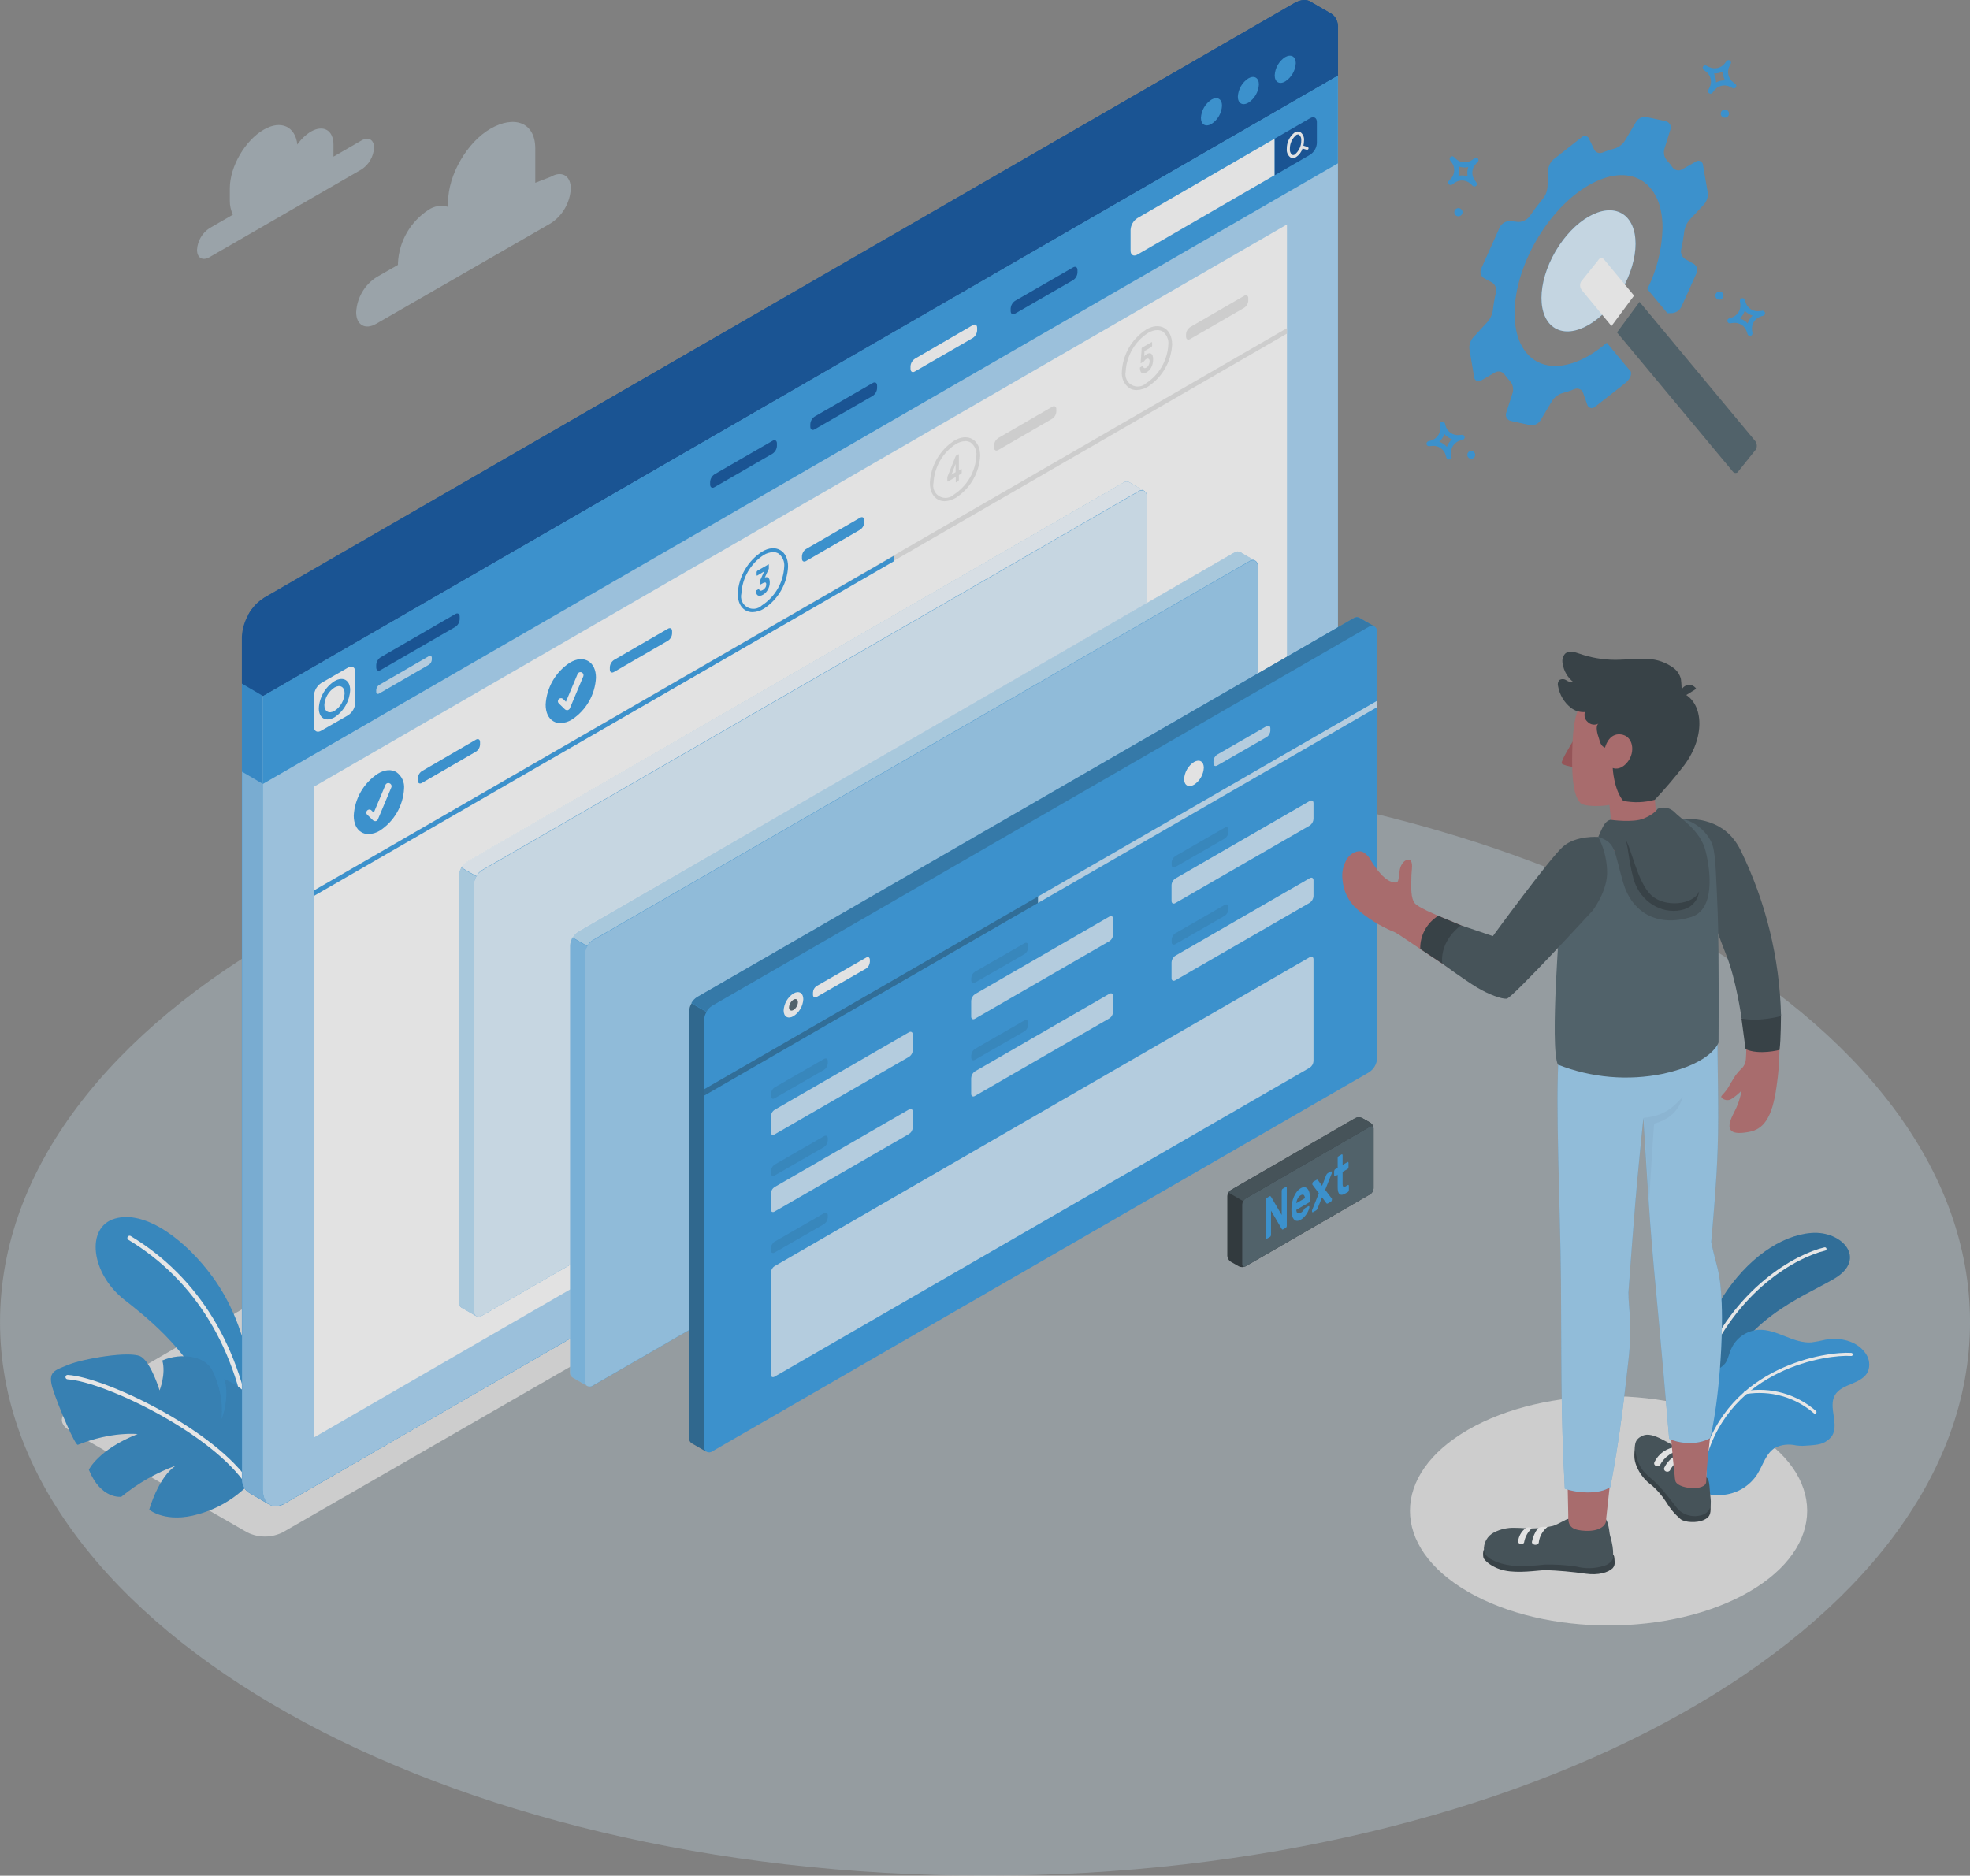 <svg xmlns="http://www.w3.org/2000/svg" fill="none" viewBox="8.9 25.73 389.19 370.6"><rect x="8.9" y="25.73" width="389.19" height="370.6" fill="#808080" stroke="none"/><g opacity="0.8"><path opacity="0.4" d="M203.5 396.333C310.972 396.333 398.096 347.367 398.096 286.965C398.096 226.563 310.972 177.597 203.5 177.597C96.028 177.597 8.904 226.563 8.904 286.965C8.904 347.367 96.028 396.333 203.5 396.333Z" fill="#C0D7E5"></path><path d="M57.729 328.491L22.578 308.304C20.637 307.184 20.637 305.365 22.578 304.244L234.355 181.299C235.43 180.751 236.626 180.482 237.832 180.518C239.039 180.553 240.216 180.892 241.257 181.502L274.484 203.508C276.36 204.742 276.295 206.658 274.354 207.771L64.769 328.482C63.678 329.034 62.473 329.322 61.25 329.324C60.027 329.325 58.822 329.04 57.729 328.491Z" fill="#E0E0E0"></path><path d="M354.434 340.248C339.111 349.099 314.264 349.099 298.942 340.248C283.619 331.398 283.619 317.058 298.942 308.215C314.264 299.372 339.111 299.364 354.434 308.215C369.756 317.066 369.756 331.389 354.434 340.248Z" fill="#E0E0E0"></path><g opacity="0.5"><path d="M80.312 53.483L74.782 56.682C74.782 56.43 74.782 56.187 74.782 55.943V54.319C74.782 51.461 72.785 50.308 70.308 51.737C69.248 52.39 68.34 53.262 67.645 54.294C67.239 50.706 64.397 49.374 61.002 51.347C57.308 53.483 54.303 58.655 54.303 62.942V65.378C54.294 66.335 54.499 67.281 54.904 68.147L50.309 70.802C49.586 71.273 48.984 71.906 48.552 72.653C48.12 73.399 47.871 74.237 47.824 75.098C47.824 76.722 48.936 77.323 50.309 76.535L80.312 59.215C81.035 58.743 81.637 58.108 82.068 57.36C82.5 56.613 82.749 55.774 82.797 54.912C82.797 53.328 81.7 52.687 80.312 53.483Z" fill="#C0D7E5"></path><path d="M117.704 60.668L114.651 61.846V55.114C114.651 49.779 110.396 48.504 105.784 51.168C101.164 53.839 97.421 60.319 97.421 65.654V66.604C96.77 66.405 96.083 66.355 95.411 66.459C94.739 66.563 94.099 66.818 93.539 67.205C91.786 68.346 90.328 69.885 89.282 71.697C88.236 73.509 87.633 75.542 87.522 77.631V78.069L83.259 80.505C82.095 81.259 81.125 82.279 80.431 83.48C79.736 84.681 79.337 86.03 79.264 87.415C79.264 89.949 81.042 90.972 83.227 89.705L117.704 69.852C118.858 69.1 119.818 68.087 120.506 66.895C121.195 65.703 121.592 64.365 121.667 62.99C121.667 60.425 119.864 59.401 117.704 60.668Z" fill="#C0D7E5"></path></g><path d="M343.383 298.999C343.383 298.999 344.48 289.385 349.262 281.947C354.045 274.51 360.63 269.832 366.745 269.345C372.859 268.858 377.836 274.501 371.276 278.375C364.715 282.248 353.054 286.202 347.687 300.697L343.383 298.999Z" fill="#2A95DF"></path><path opacity="0.3" d="M343.383 298.999C343.383 298.999 344.48 289.385 349.262 281.947C354.045 274.51 360.63 269.832 366.745 269.345C372.859 268.858 377.836 274.501 371.276 278.375C364.715 282.248 353.054 286.202 347.687 300.697L343.383 298.999Z" fill="black"></path><path d="M345.178 296.499H345.113C345.033 296.465 344.969 296.4 344.936 296.32C344.902 296.24 344.902 296.149 344.934 296.068C351.43 280.137 363.724 273.479 369.335 272.187C369.377 272.177 369.421 272.174 369.464 272.181C369.507 272.187 369.548 272.202 369.585 272.225C369.622 272.248 369.655 272.278 369.68 272.313C369.705 272.348 369.723 272.389 369.733 272.431C369.752 272.516 369.738 272.605 369.692 272.68C369.647 272.754 369.574 272.808 369.489 272.829C363.992 274.088 351.909 280.632 345.543 296.32C345.513 296.388 345.46 296.443 345.393 296.476C345.326 296.509 345.25 296.517 345.178 296.499Z" fill="white"></path><path d="M377.942 296.693C377.382 297.943 376.018 298.593 374.743 299.129C373.468 299.665 372.096 300.193 371.406 301.378C370.025 303.765 372.299 307.127 370.813 309.457C370.464 309.922 370.026 310.312 369.524 310.603C369.022 310.895 368.466 311.082 367.89 311.155C366.94 311.325 365.973 311.325 365.015 311.406C364.559 311.4 364.103 311.365 363.651 311.301C362.32 311.002 360.927 311.15 359.689 311.723C357.788 312.787 357.212 315.19 356.051 317.042C355.339 318.134 354.398 319.059 353.293 319.752C352.188 320.444 350.946 320.888 349.652 321.053C348.8 321.166 347.216 321.321 346.339 320.834C346.277 320.8 346.217 320.762 346.161 320.72C346.041 320.595 345.93 320.462 345.828 320.322C345.823 320.303 345.823 320.284 345.828 320.265C345.487 319.031 346.039 317.74 346.063 316.457V316.221C346.006 314.735 345.966 313.258 345.933 311.772C345.86 309.035 345.828 306.299 345.852 303.562C345.852 301.792 345.657 299.843 346.404 298.171C347.216 296.327 349.303 296.295 350.091 294.484C350.399 293.77 350.57 292.998 350.903 292.267C351.374 291.202 352.127 290.286 353.082 289.619C354.037 288.952 355.156 288.559 356.319 288.483C359.932 288.305 363.172 291.228 366.785 290.96C367.714 290.833 368.636 290.657 369.546 290.432C372.478 289.888 375.855 290.716 377.504 293.193C377.855 293.697 378.078 294.279 378.155 294.889C378.231 295.498 378.158 296.118 377.942 296.693Z" fill="#2A95DF"></path><g opacity="0.15"><path opacity="0.15" d="M377.942 296.693C377.382 297.943 376.018 298.593 374.743 299.129C373.468 299.665 372.096 300.193 371.406 301.378C370.025 303.765 372.299 307.127 370.813 309.457C370.464 309.922 370.026 310.312 369.524 310.603C369.022 310.895 368.466 311.082 367.89 311.155C366.94 311.325 365.973 311.325 365.015 311.406C364.559 311.4 364.103 311.365 363.651 311.301C362.32 311.002 360.927 311.15 359.689 311.723C357.788 312.787 357.212 315.19 356.051 317.042C355.339 318.134 354.398 319.059 353.293 319.752C352.188 320.444 350.946 320.888 349.652 321.053C348.8 321.166 347.216 321.321 346.339 320.834C346.277 320.8 346.217 320.762 346.161 320.72C346.041 320.595 345.93 320.462 345.828 320.322C345.823 320.303 345.823 320.284 345.828 320.265C345.487 319.031 346.039 317.74 346.063 316.457V316.221C346.006 314.735 345.966 313.258 345.933 311.772C345.86 309.035 345.828 306.299 345.852 303.562C345.852 301.792 345.657 299.843 346.404 298.171C347.216 296.327 349.303 296.295 350.091 294.484C350.399 293.77 350.57 292.998 350.903 292.267C351.374 291.202 352.127 290.286 353.082 289.619C354.037 288.952 355.156 288.559 356.319 288.483C359.932 288.305 363.172 291.228 366.785 290.96C367.714 290.833 368.636 290.657 369.546 290.432C372.478 289.888 375.855 290.716 377.504 293.193C377.855 293.697 378.078 294.279 378.155 294.889C378.231 295.498 378.158 296.118 377.942 296.693Z" fill="black"></path></g><path d="M345.479 314.533C345.4 314.51 345.334 314.457 345.294 314.386C345.255 314.314 345.245 314.23 345.268 314.151C350.254 295.427 369.985 292.723 374.605 293.039C374.649 293.037 374.694 293.043 374.735 293.059C374.776 293.075 374.814 293.1 374.845 293.131C374.875 293.163 374.899 293.201 374.914 293.242C374.93 293.284 374.935 293.328 374.932 293.372C374.928 293.416 374.915 293.459 374.894 293.497C374.872 293.536 374.843 293.57 374.807 293.596C374.772 293.622 374.731 293.64 374.688 293.649C374.644 293.658 374.6 293.658 374.557 293.648C370.042 293.324 350.741 295.971 345.861 314.298C345.852 314.339 345.835 314.378 345.811 314.412C345.787 314.446 345.756 314.475 345.72 314.497C345.685 314.52 345.645 314.534 345.603 314.54C345.562 314.546 345.52 314.544 345.479 314.533Z" fill="white"></path><path d="M367.402 305.049C367.341 305.034 367.285 305.003 367.24 304.959C365.418 303.382 363.271 302.225 360.951 301.571C358.631 300.917 356.195 300.782 353.818 301.175C353.777 301.183 353.735 301.183 353.695 301.175C353.654 301.166 353.616 301.149 353.582 301.126C353.548 301.102 353.519 301.072 353.497 301.037C353.475 301.001 353.46 300.962 353.454 300.921C353.447 300.88 353.449 300.839 353.459 300.798C353.469 300.758 353.487 300.72 353.512 300.687C353.536 300.654 353.568 300.626 353.604 300.606C353.639 300.585 353.679 300.572 353.72 300.566C356.194 300.155 358.729 300.297 361.142 300.98C363.555 301.664 365.787 302.873 367.678 304.521C367.707 304.549 367.73 304.582 367.746 304.619C367.761 304.656 367.769 304.696 367.769 304.736C367.769 304.776 367.761 304.816 367.746 304.853C367.73 304.89 367.707 304.923 367.678 304.951C367.643 304.988 367.6 305.016 367.552 305.033C367.504 305.05 367.453 305.055 367.402 305.049Z" fill="white"></path><path d="M59.906 305.739C58.826 299.551 58.087 287.923 50.974 278.131C45.842 271.034 37.746 264.676 31.559 266.519C25.793 268.232 26.825 277.367 33.524 282.588C40.223 287.81 48.862 295.134 52.792 308.572L58.598 318.032L59.906 305.739Z" fill="#2A95DF"></path><g opacity="0.3"><path opacity="0.3" d="M59.906 305.739C58.826 299.551 58.087 287.923 50.974 278.131C45.842 271.034 37.746 264.676 31.559 266.519C25.793 268.232 26.825 277.367 33.524 282.588C40.223 287.81 48.862 295.134 52.792 308.572L58.598 318.032L59.906 305.739Z" fill="black"></path></g><path d="M58.541 310.449C58.436 310.446 58.335 310.406 58.257 310.336C58.178 310.267 58.126 310.171 58.111 310.067C55.781 292.349 47.555 278.724 34.246 270.685C34.156 270.621 34.094 270.525 34.072 270.416C34.05 270.308 34.069 270.195 34.127 270.1C34.184 270.006 34.276 269.937 34.382 269.906C34.489 269.876 34.602 269.888 34.701 269.938C48.221 278.123 56.625 291.959 58.98 309.953C58.988 310.01 58.985 310.068 58.97 310.124C58.956 310.18 58.931 310.232 58.896 310.278C58.861 310.324 58.818 310.363 58.768 310.392C58.718 310.422 58.663 310.441 58.606 310.449H58.541Z" fill="white"></path><path d="M58.005 319.039C55.282 321.818 51.878 323.834 48.132 324.885C41.684 326.785 38.388 324.017 38.388 324.017C38.388 324.017 40.174 317.521 43.69 315.279C39.76 316.715 36.1 318.804 32.866 321.459C32.866 321.459 28.855 322.043 26.459 316.116C26.459 316.116 28.359 312.113 36.09 309.076C36.09 309.076 31.063 308.483 24.291 311.187C23.796 311.463 20.515 303.822 19.362 300.249C18.209 296.677 19.687 296.522 22.44 295.377C25.193 294.232 34.847 292.503 36.837 293.835C38.826 295.166 40.426 300.46 40.426 300.46C40.426 300.46 41.733 297.212 40.97 294.541C42.888 293.716 45.012 293.493 47.06 293.9C50.413 294.598 51.12 296.774 51.85 298.999C52.628 301.295 52.905 303.732 52.663 306.144C52.663 306.144 54.376 301.938 53.223 298.203C55.41 299.095 57.323 300.549 58.769 302.417C60.913 305.332 61.562 313.745 58.005 319.039Z" fill="#2A95DF"></path><path opacity="0.15" d="M58.005 319.039C55.282 321.818 51.878 323.834 48.132 324.885C41.684 326.785 38.388 324.017 38.388 324.017C38.388 324.017 40.174 317.521 43.69 315.279C39.76 316.715 36.1 318.804 32.866 321.459C32.866 321.459 28.855 322.043 26.459 316.116C26.459 316.116 28.359 312.113 36.09 309.076C36.09 309.076 31.063 308.483 24.291 311.187C23.796 311.463 20.515 303.822 19.362 300.249C18.209 296.677 19.687 296.522 22.44 295.377C25.193 294.232 34.847 292.503 36.837 293.835C38.826 295.166 40.426 300.46 40.426 300.46C40.426 300.46 41.733 297.212 40.97 294.541C42.888 293.716 45.012 293.493 47.06 293.9C50.413 294.598 51.12 296.774 51.85 298.999C52.628 301.295 52.905 303.732 52.663 306.144C52.663 306.144 54.376 301.938 53.223 298.203C55.41 299.095 57.323 300.549 58.769 302.417C60.913 305.332 61.562 313.745 58.005 319.039Z" fill="black"></path><path d="M58.005 319.477C57.933 319.479 57.861 319.462 57.797 319.428C57.733 319.394 57.679 319.343 57.64 319.282C50.892 308.946 29.496 298.714 22.245 298.26C22.13 298.251 22.023 298.198 21.947 298.111C21.871 298.025 21.832 297.912 21.839 297.797C21.839 297.739 21.852 297.682 21.877 297.629C21.901 297.576 21.936 297.529 21.98 297.491C22.023 297.452 22.075 297.424 22.13 297.407C22.185 297.389 22.244 297.384 22.302 297.391C29.691 297.846 51.533 308.28 58.37 318.803C58.432 318.902 58.453 319.02 58.429 319.134C58.405 319.248 58.337 319.348 58.241 319.412C58.169 319.454 58.088 319.476 58.005 319.477Z" fill="white"></path><path d="M273.227 40.62L269.061 38.184L56.683 160.796V317.715C56.625 318.266 56.714 318.822 56.941 319.326C57.167 319.831 57.524 320.267 57.974 320.59L62.131 323.026C62.635 323.259 63.192 323.354 63.744 323.3C64.297 323.246 64.825 323.044 65.274 322.717L268.785 205.212C270.077 204.369 271.152 203.233 271.923 201.898C272.695 200.562 273.142 199.063 273.227 197.523V40.62Z" fill="#2A95DF"></path><path opacity="0.15" d="M273.227 40.62L269.061 38.184L56.683 160.796V317.715C56.625 318.266 56.714 318.822 56.941 319.326C57.167 319.831 57.524 320.267 57.974 320.59L62.131 323.026C62.635 323.259 63.192 323.354 63.744 323.3C64.297 323.246 64.825 323.044 65.274 322.717L268.785 205.212C270.077 204.369 271.152 203.233 271.923 201.898C272.695 200.562 273.142 199.063 273.227 197.523V40.62Z" fill="#004997"></path><path d="M62.082 322.977L58.022 320.59C57.57 320.269 57.211 319.834 56.983 319.329C56.755 318.824 56.665 318.267 56.723 317.715V178.214L60.888 180.65V320.135C60.831 320.671 60.91 321.213 61.119 321.71C61.328 322.207 61.659 322.643 62.082 322.977Z" fill="#2A95DF"></path><g opacity="0.65"><path opacity="0.65" d="M62.082 322.977L58.022 320.59C57.57 320.269 57.211 319.834 56.983 319.329C56.755 318.824 56.665 318.267 56.723 317.715V178.214L60.888 180.65V320.135C60.831 320.671 60.91 321.213 61.119 321.71C61.328 322.207 61.659 322.643 62.082 322.977Z" fill="white"></path></g><path opacity="0.1" d="M62.082 322.977L58.022 320.59C57.57 320.269 57.211 319.834 56.983 319.329C56.755 318.824 56.665 318.267 56.723 317.715V178.214L60.888 180.65V320.135C60.831 320.671 60.91 321.213 61.119 321.71C61.328 322.207 61.659 322.643 62.082 322.977Z" fill="#004997"></path><path d="M60.84 320.143C60.84 322.969 62.83 324.122 65.282 322.701L268.785 205.213C270.077 204.369 271.152 203.233 271.924 201.898C272.695 200.562 273.142 199.063 273.227 197.523V40.62L60.84 163.232V320.143Z" fill="#2A95DF"></path><g opacity="0.75"><path opacity="0.75" d="M60.84 320.143C60.84 322.969 62.83 324.122 65.282 322.701L268.785 205.213C270.077 204.369 271.152 203.233 271.924 201.898C272.695 200.562 273.142 199.063 273.227 197.523V40.62L60.84 163.232V320.143Z" fill="white"></path></g><path d="M60.84 163.232V180.617L273.219 58.005L273.227 40.62L60.84 163.232Z" fill="#2A95DF"></path><path d="M232.253 71.143V75.276C232.253 76.088 232.846 76.47 233.585 76.047L260.722 60.335V53.125L233.585 68.837C233.198 69.09 232.876 69.431 232.645 69.832C232.414 70.232 232.279 70.681 232.253 71.143Z" fill="#FAFAFA"></path><path d="M267.73 49.081C268.461 48.659 269.062 49 269.062 49.852V53.994C269.034 54.455 268.9 54.904 268.668 55.304C268.437 55.705 268.116 56.045 267.73 56.3L260.73 60.36V53.125L267.73 49.081Z" fill="#004997"></path><path d="M267.21 54.758L266.398 54.514C266.479 54.184 266.52 53.846 266.52 53.507C266.555 53.193 266.509 52.874 266.385 52.582C266.261 52.291 266.064 52.036 265.814 51.843C265.637 51.746 265.438 51.701 265.237 51.711C265.037 51.721 264.843 51.786 264.677 51.9C264.179 52.28 263.779 52.772 263.508 53.337C263.237 53.901 263.103 54.522 263.118 55.148C263.082 55.464 263.128 55.783 263.252 56.076C263.376 56.369 263.573 56.626 263.824 56.82C263.975 56.907 264.146 56.951 264.319 56.95C264.546 56.945 264.767 56.881 264.961 56.763C265.56 56.357 266.005 55.763 266.228 55.074L267.04 55.318H267.129C267.191 55.318 267.25 55.298 267.3 55.261C267.349 55.225 267.386 55.174 267.405 55.115C267.423 55.042 267.413 54.965 267.377 54.898C267.341 54.832 267.282 54.782 267.21 54.758ZM264.709 56.252C264.63 56.312 264.536 56.35 264.437 56.36C264.338 56.37 264.238 56.352 264.149 56.309C263.99 56.162 263.869 55.979 263.796 55.775C263.723 55.572 263.699 55.354 263.727 55.139C263.719 54.616 263.829 54.098 264.048 53.623C264.268 53.148 264.591 52.728 264.993 52.395C265.101 52.329 265.224 52.292 265.351 52.289C265.423 52.288 265.493 52.308 265.554 52.346C265.712 52.492 265.833 52.673 265.907 52.875C265.98 53.077 266.004 53.294 265.976 53.507C265.983 54.03 265.873 54.548 265.654 55.023C265.435 55.498 265.112 55.918 264.709 56.252Z" fill="#FAFAFA"></path><path d="M77.641 157.638L72.371 160.674C71.95 160.952 71.599 161.324 71.347 161.761C71.095 162.198 70.948 162.688 70.918 163.192V169.282C70.918 170.207 71.575 170.581 72.371 170.094L77.641 167.073C78.064 166.799 78.416 166.429 78.668 165.993C78.921 165.557 79.067 165.067 79.094 164.564V158.474C79.07 157.548 78.453 157.175 77.641 157.638ZM74.986 167.455C73.272 168.437 71.884 167.641 71.884 165.668C71.941 164.592 72.251 163.545 72.79 162.612C73.33 161.679 74.082 160.887 74.986 160.301C76.691 159.31 78.079 160.114 78.079 162.095C78.019 163.168 77.707 164.212 77.17 165.143C76.633 166.074 75.885 166.866 74.986 167.455Z" fill="#FAFAFA"></path><path d="M72.979 165.035C72.979 166.31 73.872 166.829 74.985 166.188C75.566 165.807 76.05 165.295 76.397 164.692C76.744 164.09 76.944 163.415 76.982 162.721C76.982 161.446 76.089 160.926 74.985 161.568C74.4 161.946 73.914 162.458 73.565 163.06C73.217 163.663 73.016 164.34 72.979 165.035Z" fill="#FAFAFA"></path><path d="M83.227 157.086V157.597C83.227 158.157 83.625 158.409 84.104 158.109L98.842 149.599C99.098 149.433 99.311 149.209 99.463 148.945C99.616 148.681 99.703 148.385 99.719 148.081V147.569C99.719 147.009 99.329 146.757 98.842 147.057L84.136 155.567C83.875 155.73 83.657 155.953 83.499 156.217C83.341 156.481 83.247 156.779 83.227 157.086Z" fill="#004997"></path><path d="M149.193 120.952V121.463C149.193 122.024 149.591 122.275 150.07 121.975L161.511 115.373C161.766 115.207 161.979 114.983 162.131 114.719C162.284 114.455 162.372 114.159 162.388 113.855V113.343C162.388 112.783 161.999 112.531 161.511 112.832L150.07 119.433C149.815 119.6 149.603 119.824 149.451 120.088C149.298 120.352 149.21 120.648 149.193 120.952Z" fill="#004997"></path><path d="M168.983 109.527V110.039C168.983 110.599 169.381 110.851 169.868 110.55L181.301 103.957C181.557 103.791 181.77 103.567 181.922 103.303C182.075 103.039 182.162 102.743 182.178 102.438V101.927C182.178 101.367 181.788 101.115 181.301 101.415L169.868 108.017C169.612 108.181 169.398 108.404 169.245 108.666C169.091 108.929 169.001 109.224 168.983 109.527Z" fill="#004997"></path><path d="M188.779 98.101V98.613C188.779 99.173 189.169 99.425 189.656 99.116L201.064 92.523C201.32 92.357 201.533 92.133 201.686 91.869C201.838 91.605 201.926 91.309 201.941 91.004V90.493C201.941 89.933 201.552 89.681 201.064 89.981L189.696 96.583C189.433 96.744 189.212 96.966 189.052 97.23C188.892 97.494 188.799 97.793 188.779 98.101Z" fill="#FAFAFA"></path><path d="M208.568 86.677V87.188C208.568 87.749 208.958 88 209.445 87.692L220.878 81.098C221.133 80.935 221.346 80.714 221.499 80.453C221.653 80.192 221.743 79.898 221.763 79.596V79.085C221.763 78.524 221.365 78.273 220.878 78.573L209.445 85.166C209.191 85.333 208.98 85.556 208.828 85.818C208.675 86.08 208.586 86.374 208.568 86.677Z" fill="#004997"></path><path opacity="0.7" d="M83.227 162.038V162.42C83.227 162.794 83.487 162.94 83.812 162.753L93.629 157.069C93.799 156.958 93.941 156.808 94.043 156.632C94.144 156.455 94.203 156.257 94.213 156.054V155.713C94.213 155.339 93.954 155.185 93.629 155.372L83.812 161.056C83.645 161.164 83.506 161.309 83.405 161.479C83.303 161.649 83.243 161.841 83.227 162.038Z" fill="white"></path><path d="M267.802 26.053C266.99 25.558 265.87 25.615 264.619 26.329L61.124 143.826C59.831 144.668 58.755 145.803 57.983 147.139C57.211 148.475 56.766 149.974 56.682 151.515V160.796L60.84 163.232L273.226 40.62V31.315C273.287 30.764 273.199 30.207 272.972 29.702C272.745 29.197 272.387 28.761 271.935 28.44C271.188 28.018 268.525 26.491 267.802 26.053Z" fill="#004997"></path><path d="M60.84 153.934C60.924 152.393 61.369 150.894 62.141 149.558C62.913 148.222 63.989 147.087 65.282 146.245L268.785 28.756C271.221 27.335 273.227 28.488 273.227 31.314V40.62L60.84 163.232V153.934Z" fill="#004997"></path><path d="M271.984 28.481C271.172 27.977 270.043 28.034 268.785 28.757L65.281 146.245C63.971 147.065 62.893 148.205 62.147 149.558L57.973 147.122C58.722 145.764 59.807 144.621 61.124 143.801L264.619 26.329C265.869 25.615 266.998 25.558 267.802 26.053C268.606 26.548 271.188 28.018 271.943 28.448C271.953 28.463 271.967 28.475 271.984 28.481Z" fill="#004997"></path><path d="M248.241 45.411C247.634 45.806 247.129 46.338 246.767 46.965C246.404 47.591 246.194 48.294 246.154 49.017C246.154 50.348 247.088 50.884 248.241 50.218C248.847 49.824 249.351 49.291 249.712 48.665C250.073 48.038 250.281 47.335 250.32 46.613C250.32 45.29 249.386 44.746 248.241 45.411Z" fill="#2A95DF"></path><path d="M255.525 41.214C254.919 41.61 254.414 42.144 254.053 42.772C253.692 43.399 253.484 44.104 253.446 44.827C253.446 46.151 254.372 46.687 255.525 46.029C256.131 45.632 256.636 45.099 256.997 44.471C257.358 43.843 257.566 43.139 257.604 42.415C257.604 41.092 256.678 40.556 255.525 41.214Z" fill="#2A95DF"></path><path d="M262.777 37.023C262.178 37.421 261.681 37.954 261.326 38.578C260.97 39.203 260.767 39.903 260.73 40.62C260.73 41.944 261.664 42.488 262.809 41.822C263.416 41.428 263.921 40.895 264.284 40.269C264.646 39.643 264.856 38.94 264.896 38.217C264.896 36.893 263.962 36.357 262.777 37.023Z" fill="#2A95DF"></path><path d="M70.893 181.186L263.15 70.08V198.652L70.893 309.766V181.186Z" fill="#FAFAFA"></path><path d="M195.527 124.751C195.041 124.759 194.561 124.636 194.139 124.394C193.148 123.826 192.604 122.648 192.604 121.097C192.693 119.438 193.172 117.823 194.004 116.383C194.835 114.944 195.994 113.722 197.387 112.815C198.735 112.003 200.018 111.922 201.008 112.498C201.999 113.075 202.543 114.236 202.543 115.795C202.453 117.453 201.973 119.067 201.142 120.504C200.311 121.942 199.152 123.164 197.76 124.069C197.089 124.489 196.319 124.725 195.527 124.751ZM199.587 112.896C198.928 112.925 198.287 113.123 197.728 113.473C196.447 114.309 195.382 115.435 194.617 116.76C193.852 118.084 193.41 119.57 193.327 121.097C193.203 121.61 193.25 122.149 193.459 122.632C193.668 123.116 194.028 123.519 194.486 123.781C194.943 124.043 195.473 124.149 195.996 124.084C196.52 124.019 197.007 123.786 197.387 123.42C198.667 122.583 199.733 121.457 200.497 120.133C201.262 118.808 201.704 117.322 201.788 115.795C201.844 115.291 201.768 114.782 201.565 114.317C201.363 113.853 201.042 113.449 200.635 113.148C200.325 112.974 199.975 112.884 199.62 112.888L199.587 112.896Z" fill="#E0E0E0"></path><path d="M205.295 113.701V114.18C205.295 114.699 205.66 114.91 206.107 114.651L216.777 108.471C217.014 108.314 217.21 108.104 217.351 107.857C217.492 107.61 217.574 107.334 217.589 107.05V106.571C217.589 106.051 217.215 105.84 216.777 106.1L206.107 112.28C205.869 112.436 205.671 112.646 205.53 112.893C205.389 113.14 205.309 113.416 205.295 113.701Z" fill="#E0E0E0"></path><path d="M197.817 121.009C197.803 121.021 197.786 121.027 197.768 121.027C197.75 121.027 197.733 121.021 197.719 121.009C197.704 120.969 197.704 120.926 197.719 120.887V119.969L196.193 120.871C196.179 120.881 196.162 120.887 196.144 120.887C196.126 120.887 196.109 120.881 196.095 120.871C196.066 120.837 196.052 120.793 196.055 120.749V120.197C196.046 120.129 196.046 120.061 196.055 119.994L196.136 119.774L197.638 116.015C197.672 115.893 197.743 115.786 197.841 115.706L198.215 115.495C198.227 115.484 198.243 115.477 198.259 115.477C198.276 115.477 198.292 115.484 198.304 115.495C198.319 115.512 198.33 115.531 198.337 115.552C198.344 115.573 198.346 115.595 198.345 115.617V118.654L198.767 118.402C198.781 118.391 198.798 118.386 198.815 118.386C198.833 118.386 198.85 118.391 198.864 118.402C198.893 118.436 198.908 118.48 198.905 118.524V119.068C198.902 119.124 198.888 119.179 198.864 119.23C198.856 119.255 198.844 119.277 198.827 119.297C198.81 119.316 198.79 119.332 198.767 119.344L198.345 119.588V120.505C198.346 120.565 198.332 120.623 198.304 120.676C198.285 120.721 198.254 120.76 198.215 120.789L197.817 121.009ZM197.687 119.019V117.395L196.875 119.506L197.687 119.019Z" fill="#E0E0E0"></path><path d="M157.565 146.675C157.081 146.682 156.604 146.559 156.185 146.318C155.194 145.75 154.65 144.581 154.65 143.021C154.739 141.362 155.218 139.747 156.049 138.308C156.881 136.868 158.04 135.646 159.433 134.739C160.78 133.927 162.063 133.846 163.054 134.422C164.045 134.999 164.589 136.16 164.589 137.719C164.5 139.379 164.02 140.994 163.189 142.433C162.358 143.872 161.199 145.095 159.806 146.002C159.13 146.417 158.358 146.649 157.565 146.675ZM161.625 134.82C160.966 134.849 160.325 135.047 159.765 135.397C158.485 136.233 157.419 137.359 156.655 138.684C155.89 140.008 155.448 141.494 155.364 143.021C155.241 143.534 155.288 144.073 155.497 144.557C155.706 145.041 156.066 145.444 156.523 145.705C156.981 145.967 157.511 146.073 158.034 146.008C158.557 145.943 159.045 145.71 159.424 145.344C160.705 144.507 161.771 143.381 162.535 142.057C163.3 140.732 163.742 139.246 163.825 137.719C163.883 137.215 163.806 136.704 163.602 136.239C163.398 135.774 163.074 135.371 162.664 135.072C162.36 134.898 162.016 134.809 161.666 134.812L161.625 134.82Z" fill="#2A95DF"></path><path d="M167.334 135.625V136.104C167.334 136.623 167.708 136.835 168.146 136.575L178.816 130.395C179.054 130.239 179.251 130.029 179.392 129.782C179.533 129.535 179.614 129.258 179.628 128.974V128.503C179.628 127.976 179.262 127.764 178.816 128.024L168.146 134.204C167.91 134.362 167.714 134.572 167.573 134.819C167.432 135.065 167.35 135.341 167.334 135.625Z" fill="#2A95DF"></path><path d="M160.7 137.248C160.712 137.239 160.728 137.233 160.744 137.233C160.76 137.233 160.776 137.239 160.789 137.248C160.804 137.288 160.804 137.331 160.789 137.37V137.906C160.799 137.965 160.799 138.026 160.789 138.085L160.724 138.247L160.001 139.831C160.128 139.78 160.263 139.758 160.399 139.766C160.515 139.776 160.623 139.825 160.708 139.904C160.803 139.999 160.872 140.116 160.911 140.245C160.956 140.425 160.978 140.611 160.976 140.797C160.977 141.054 160.944 141.311 160.878 141.56C160.81 141.798 160.715 142.027 160.594 142.242C160.477 142.448 160.335 142.639 160.172 142.811C160.017 142.974 159.839 143.113 159.644 143.225C159.465 143.346 159.258 143.421 159.043 143.444C158.898 143.464 158.751 143.439 158.621 143.371C158.504 143.301 158.413 143.196 158.361 143.07C158.303 142.934 158.27 142.788 158.264 142.64C158.248 142.584 158.248 142.525 158.264 142.47C158.29 142.427 158.323 142.388 158.361 142.356L158.751 142.137C158.751 142.137 158.808 142.137 158.832 142.137C158.856 142.17 158.878 142.205 158.897 142.242C158.914 142.288 158.942 142.33 158.978 142.364C159.013 142.4 159.059 142.423 159.108 142.429C159.174 142.448 159.245 142.448 159.311 142.429C159.417 142.399 159.518 142.355 159.612 142.299C159.806 142.182 159.972 142.024 160.099 141.836C160.217 141.646 160.279 141.427 160.277 141.203C160.277 140.975 160.221 140.846 160.099 140.813C159.925 140.801 159.753 140.85 159.612 140.951L159.206 141.187C159.192 141.197 159.174 141.203 159.157 141.203C159.139 141.203 159.122 141.197 159.108 141.187C159.079 141.153 159.065 141.109 159.068 141.065V140.496C159.07 140.435 159.084 140.374 159.108 140.318C159.129 140.262 159.154 140.208 159.181 140.155L159.863 138.637L158.507 139.449C158.495 139.46 158.479 139.467 158.463 139.467C158.446 139.467 158.43 139.46 158.418 139.449C158.402 139.433 158.39 139.414 158.383 139.393C158.376 139.372 158.374 139.349 158.377 139.327V138.791C158.377 138.737 158.389 138.684 158.411 138.635C158.434 138.586 158.466 138.542 158.507 138.507L160.7 137.248Z" fill="#2A95DF"></path><path d="M233.448 102.804C232.961 102.811 232.482 102.688 232.059 102.447C231.534 102.083 231.116 101.585 230.848 101.006C230.579 100.426 230.471 99.785 230.533 99.15C230.621 97.491 231.099 95.876 231.928 94.437C232.758 92.998 233.916 91.775 235.307 90.868C236.655 90.055 237.946 89.974 238.937 90.551C239.927 91.127 240.463 92.288 240.463 93.847C240.372 95.506 239.892 97.119 239.063 98.558C238.234 99.996 237.078 101.22 235.689 102.13C235.012 102.544 234.24 102.776 233.448 102.804ZM237.548 90.949C236.889 90.977 236.248 91.176 235.689 91.525C234.408 92.362 233.343 93.488 232.578 94.812C231.813 96.137 231.371 97.623 231.288 99.15C231.177 99.655 231.23 100.182 231.439 100.654C231.647 101.127 232.001 101.521 232.449 101.78C232.896 102.039 233.414 102.148 233.928 102.093C234.442 102.037 234.925 101.82 235.307 101.472C236.588 100.636 237.653 99.51 238.418 98.185C239.182 96.861 239.624 95.375 239.708 93.847C239.766 93.344 239.691 92.834 239.488 92.369C239.286 91.904 238.964 91.501 238.555 91.2C238.246 91.035 237.899 90.954 237.548 90.965V90.949Z" fill="#E0E0E0"></path><path d="M234.437 94.692C234.427 94.638 234.427 94.583 234.437 94.529C234.459 94.483 234.493 94.444 234.535 94.416L236.386 93.344C236.399 93.334 236.415 93.329 236.431 93.329C236.447 93.329 236.463 93.334 236.475 93.344C236.504 93.378 236.519 93.421 236.516 93.466V94.002C236.514 94.061 236.5 94.119 236.475 94.172C236.457 94.217 236.426 94.257 236.386 94.286L235.006 95.098L234.949 96.097C235.025 96.005 235.112 95.923 235.209 95.853C235.277 95.8 235.35 95.753 235.428 95.715C235.581 95.613 235.757 95.549 235.939 95.528C236.011 95.518 236.083 95.522 236.153 95.54C236.223 95.558 236.288 95.59 236.345 95.634C236.472 95.734 236.565 95.87 236.613 96.023C236.685 96.246 236.718 96.48 236.711 96.714C236.714 97.014 236.681 97.314 236.613 97.607C236.553 97.859 236.46 98.101 236.337 98.329C236.23 98.539 236.09 98.731 235.923 98.898C235.775 99.048 235.609 99.179 235.428 99.288C235.252 99.401 235.052 99.474 234.843 99.499C234.702 99.519 234.557 99.487 234.437 99.409C234.326 99.322 234.244 99.203 234.202 99.068C234.142 98.904 234.109 98.731 234.104 98.557C234.09 98.501 234.09 98.442 234.104 98.386C234.123 98.339 234.157 98.299 234.202 98.273L234.6 98.045C234.613 98.037 234.629 98.033 234.644 98.033C234.66 98.033 234.675 98.037 234.689 98.045C234.703 98.057 234.715 98.072 234.723 98.089C234.732 98.106 234.737 98.124 234.738 98.143C234.75 98.226 234.784 98.304 234.835 98.37C234.871 98.417 234.923 98.449 234.981 98.459C235.042 98.479 235.107 98.479 235.168 98.459C235.244 98.431 235.318 98.396 235.387 98.354C235.583 98.238 235.739 98.066 235.834 97.859C235.951 97.63 236.012 97.377 236.013 97.12C236.022 97.033 236.011 96.945 235.98 96.863C235.949 96.781 235.899 96.707 235.834 96.649C235.72 96.559 235.574 96.567 235.387 96.649C235.302 96.696 235.223 96.753 235.152 96.819C235.099 96.867 235.052 96.922 235.014 96.982L234.908 97.12C234.878 97.16 234.839 97.193 234.795 97.217L234.348 97.477C234.335 97.489 234.317 97.496 234.299 97.496C234.281 97.496 234.264 97.489 234.251 97.477C234.236 97.438 234.236 97.394 234.251 97.355L234.437 94.692Z" fill="#E0E0E0"></path><path d="M243.216 91.777V92.256C243.216 92.776 243.581 92.987 244.028 92.727L254.698 86.548C254.935 86.392 255.133 86.182 255.274 85.935C255.415 85.688 255.496 85.411 255.51 85.127V84.656C255.51 84.128 255.144 83.917 254.698 84.177L244.028 90.356C243.79 90.513 243.593 90.723 243.452 90.969C243.311 91.216 243.23 91.493 243.216 91.777Z" fill="#E0E0E0"></path><path d="M119.612 168.6C119.128 168.608 118.651 168.484 118.232 168.242C117.241 167.674 116.697 166.505 116.697 164.946C116.788 163.287 117.268 161.674 118.097 160.235C118.927 158.797 120.083 157.573 121.472 156.663C122.82 155.851 124.111 155.77 125.101 156.346C126.092 156.923 126.636 158.084 126.636 159.643C126.547 161.303 126.068 162.918 125.237 164.357C124.406 165.796 123.246 167.019 121.853 167.926C121.178 168.341 120.405 168.573 119.612 168.6Z" fill="#2A95DF"></path><path d="M129.381 157.549V158.028C129.381 158.547 129.755 158.759 130.193 158.499L140.863 152.319C141.101 152.163 141.298 151.953 141.44 151.706C141.581 151.459 141.661 151.183 141.675 150.898V150.427C141.675 149.9 141.31 149.689 140.863 149.948L130.193 156.128C129.957 156.286 129.761 156.496 129.62 156.743C129.479 156.989 129.398 157.265 129.381 157.549Z" fill="#2A95DF"></path><path d="M123.819 158.579C123.744 158.546 123.664 158.528 123.582 158.526C123.501 158.524 123.42 158.539 123.344 158.569C123.268 158.6 123.199 158.645 123.141 158.702C123.083 158.76 123.038 158.828 123.007 158.904L120.701 164.385L120.157 163.849C120.042 163.735 119.888 163.671 119.726 163.671C119.565 163.671 119.41 163.735 119.296 163.849C119.182 163.963 119.118 164.118 119.118 164.279C119.118 164.441 119.182 164.595 119.296 164.71L120.489 165.863C120.544 165.919 120.61 165.964 120.683 165.994C120.755 166.025 120.833 166.041 120.912 166.041H121.033C121.134 166.02 121.228 165.976 121.307 165.91C121.386 165.845 121.448 165.762 121.488 165.668L124.135 159.367C124.193 159.22 124.193 159.056 124.134 158.91C124.075 158.763 123.962 158.645 123.819 158.579Z" fill="#FAFAFA"></path><path d="M81.701 190.532C81.214 190.536 80.734 190.41 80.312 190.166C79.33 189.598 78.786 188.429 78.786 186.87C78.877 185.212 79.356 183.598 80.186 182.159C81.015 180.721 82.171 179.497 83.56 178.587C84.908 177.775 86.199 177.694 87.19 178.271C87.716 178.634 88.135 179.131 88.404 179.711C88.674 180.29 88.785 180.931 88.725 181.567C88.632 183.226 88.151 184.84 87.32 186.278C86.489 187.717 85.332 188.94 83.942 189.85C83.266 190.267 82.494 190.502 81.701 190.532Z" fill="#2A95DF"></path><path d="M91.444 179.473V179.952C91.444 180.471 91.809 180.682 92.256 180.423L102.926 174.243C103.163 174.089 103.36 173.88 103.501 173.634C103.642 173.389 103.723 173.113 103.738 172.83V172.351C103.738 171.824 103.372 171.612 102.926 171.872L92.256 178.084C92.023 178.237 91.828 178.442 91.687 178.683C91.546 178.924 91.463 179.194 91.444 179.473Z" fill="#2A95DF"></path><path d="M85.858 180.496C85.783 180.463 85.703 180.445 85.621 180.443C85.54 180.441 85.459 180.456 85.383 180.486C85.307 180.517 85.238 180.562 85.18 180.619C85.122 180.677 85.077 180.745 85.046 180.821L82.74 186.302L82.195 185.766C82.075 185.692 81.933 185.662 81.793 185.681C81.653 185.7 81.525 185.767 81.429 185.87C81.333 185.974 81.276 186.108 81.268 186.248C81.259 186.389 81.3 186.529 81.383 186.643L82.577 187.796C82.632 187.852 82.698 187.897 82.77 187.928C82.843 187.958 82.921 187.974 82.999 187.974H83.121C83.217 187.954 83.308 187.911 83.384 187.849C83.46 187.787 83.52 187.707 83.56 187.617L86.207 181.316C86.24 181.239 86.257 181.157 86.257 181.074C86.257 180.991 86.24 180.908 86.207 180.831C86.175 180.755 86.127 180.686 86.067 180.628C86.007 180.57 85.936 180.525 85.858 180.496Z" fill="#FAFAFA"></path><path d="M70.893 201.689L263.142 90.575V91.654L70.893 202.76V201.689Z" fill="#E0E0E0"></path><path d="M70.893 202.314V202.76L185.45 136.647V135.567L70.893 201.689V202.314Z" fill="#2A95DF"></path><path d="M232.01 121.008C231.827 120.912 231.622 120.87 231.416 120.886C231.211 120.901 231.014 120.975 230.849 121.097L101.188 195.988C100.72 196.285 100.329 196.688 100.046 197.165C99.764 197.642 99.599 198.179 99.564 198.732V283.051C99.544 283.245 99.575 283.441 99.655 283.619C99.734 283.798 99.86 283.952 100.019 284.066C100.303 284.244 102.715 285.625 102.999 285.787C103.178 285.871 103.377 285.906 103.574 285.888C103.771 285.869 103.96 285.798 104.12 285.681L233.82 210.815C234.29 210.52 234.682 210.117 234.965 209.64C235.247 209.162 235.412 208.624 235.444 208.07V123.761C235.467 123.565 235.436 123.367 235.356 123.187C235.276 123.007 235.15 122.852 234.99 122.737C234.657 122.567 232.27 121.219 232.01 121.008Z" fill="#2A95DF"></path><g opacity="0.9"><path opacity="0.9" d="M234.949 122.738C234.657 122.567 234.364 122.405 234.86 122.689C234.686 122.634 234.502 122.619 234.322 122.646C234.142 122.673 233.97 122.74 233.82 122.843L104.119 197.71C103.652 198.005 103.267 198.412 102.999 198.895C102.712 199.366 102.552 199.903 102.536 200.454V284.764C102.523 284.946 102.55 285.129 102.616 285.299C102.682 285.469 102.785 285.622 102.918 285.747L102.999 285.787C103.178 285.872 103.376 285.907 103.574 285.888C103.771 285.87 103.959 285.798 104.119 285.682L233.82 210.816C234.29 210.52 234.682 210.117 234.965 209.64C235.247 209.163 235.412 208.625 235.444 208.071V123.761C235.462 123.562 235.426 123.361 235.338 123.181C235.251 123.001 235.116 122.848 234.949 122.738Z" fill="white"></path></g><g opacity="0.8"><path opacity="0.8" d="M102.536 200.454C102.552 199.903 102.712 199.365 102.999 198.895L100.027 197.173C99.743 197.645 99.584 198.182 99.564 198.732V283.05C99.544 283.245 99.575 283.441 99.655 283.619C99.734 283.798 99.86 283.952 100.019 284.065L102.918 285.746C102.785 285.621 102.682 285.468 102.616 285.298C102.55 285.128 102.523 284.946 102.536 284.764V200.454Z" fill="white"></path></g><g opacity="0.95"><path opacity="0.95" d="M232.009 121.008C232.253 121.179 234.364 122.372 234.859 122.632C234.686 122.577 234.502 122.562 234.322 122.589C234.142 122.616 233.97 122.683 233.82 122.787L104.119 197.653C103.654 197.947 103.271 198.355 103.007 198.839L100.027 197.117C100.293 196.633 100.679 196.225 101.147 195.932L230.848 121.073C231.017 120.956 231.215 120.888 231.42 120.877C231.625 120.866 231.829 120.911 232.009 121.008Z" fill="white"></path></g><path d="M253.933 134.812C253.751 134.716 253.545 134.674 253.34 134.69C253.134 134.706 252.937 134.779 252.772 134.901L123.112 209.792C122.651 210.093 122.267 210.499 121.992 210.975C121.717 211.452 121.558 211.987 121.528 212.537V296.855C121.507 297.049 121.539 297.245 121.618 297.424C121.698 297.602 121.824 297.756 121.983 297.87C122.267 298.048 124.679 299.429 124.963 299.591C125.142 299.676 125.341 299.71 125.538 299.692C125.735 299.673 125.923 299.602 126.084 299.486L255.784 224.619C256.254 224.324 256.646 223.921 256.929 223.444C257.211 222.966 257.376 222.428 257.408 221.875V137.565C257.431 137.369 257.4 137.171 257.32 136.991C257.24 136.811 257.114 136.656 256.954 136.542C256.58 136.371 254.193 135.023 253.933 134.812Z" fill="#2A95DF"></path><g opacity="0.7"><path opacity="0.7" d="M256.873 136.542C256.58 136.372 256.288 136.209 256.783 136.493C256.61 136.438 256.426 136.423 256.246 136.45C256.066 136.477 255.894 136.544 255.744 136.648L126.043 211.514C125.576 211.809 125.191 212.217 124.923 212.7C124.635 213.17 124.476 213.708 124.46 214.259V298.569C124.446 298.75 124.474 298.933 124.54 299.103C124.606 299.273 124.709 299.426 124.842 299.551L124.923 299.592C125.102 299.676 125.3 299.711 125.497 299.692C125.695 299.674 125.883 299.603 126.043 299.486L255.744 224.62C256.214 224.325 256.606 223.922 256.889 223.444C257.171 222.967 257.335 222.429 257.368 221.875V137.565C257.386 137.366 257.349 137.165 257.262 136.985C257.175 136.805 257.04 136.652 256.873 136.542Z" fill="white"></path></g><g opacity="0.6"><path opacity="0.6" d="M124.46 214.258C124.476 213.707 124.636 213.169 124.923 212.699L121.951 210.977C121.667 211.449 121.508 211.986 121.488 212.536V296.854C121.467 297.049 121.499 297.245 121.578 297.423C121.658 297.602 121.784 297.756 121.943 297.869L124.842 299.55C124.709 299.425 124.606 299.272 124.54 299.102C124.474 298.932 124.447 298.75 124.46 298.568V214.258Z" fill="white"></path></g><g opacity="0.8"><path opacity="0.8" d="M253.934 134.812C254.177 134.983 256.288 136.176 256.784 136.436C256.61 136.381 256.426 136.366 256.246 136.393C256.066 136.42 255.894 136.487 255.744 136.591L126.044 211.457C125.578 211.751 125.196 212.159 124.931 212.642L121.951 210.921C122.218 210.437 122.603 210.029 123.072 209.735L252.772 134.877C252.941 134.76 253.139 134.692 253.344 134.681C253.549 134.669 253.753 134.715 253.934 134.812Z" fill="white"></path></g><path d="M277.481 147.804C277.299 147.709 277.093 147.666 276.888 147.682C276.682 147.698 276.486 147.771 276.32 147.894L146.66 222.784C146.199 223.085 145.816 223.491 145.541 223.968C145.266 224.444 145.107 224.979 145.077 225.529V309.847C145.056 310.041 145.087 310.238 145.167 310.416C145.247 310.594 145.372 310.748 145.531 310.862C145.815 311.041 148.227 312.421 148.511 312.583C148.69 312.668 148.889 312.703 149.086 312.684C149.283 312.665 149.472 312.594 149.632 312.478L279.333 237.611C279.802 237.316 280.195 236.913 280.477 236.436C280.76 235.959 280.924 235.421 280.957 234.867V150.557C280.979 150.361 280.949 150.163 280.869 149.983C280.789 149.804 280.662 149.648 280.502 149.534C280.128 149.363 277.741 148.015 277.481 147.804Z" fill="#2A95DF"></path><path d="M277.481 147.804C277.725 147.975 279.836 149.169 280.332 149.428C280.158 149.373 279.974 149.358 279.794 149.385C279.614 149.412 279.442 149.479 279.292 149.583L149.591 224.449C149.126 224.744 148.743 225.152 148.479 225.635L145.499 223.913C145.766 223.429 146.151 223.021 146.62 222.728L276.32 147.869C276.489 147.753 276.687 147.685 276.892 147.673C277.097 147.662 277.301 147.707 277.481 147.804Z" fill="#2A95DF"></path><path opacity="0.2" d="M277.481 147.804C277.725 147.975 279.836 149.169 280.332 149.428C280.158 149.373 279.974 149.358 279.794 149.385C279.614 149.412 279.442 149.479 279.292 149.583L149.591 224.449C149.126 224.744 148.743 225.152 148.479 225.635L145.499 223.913C145.766 223.429 146.151 223.021 146.62 222.728L276.32 147.869C276.489 147.753 276.687 147.685 276.892 147.673C277.097 147.662 277.301 147.707 277.481 147.804Z" fill="black"></path><path opacity="0.35" d="M148.008 311.56C147.994 311.742 148.021 311.926 148.089 312.096C148.156 312.267 148.262 312.419 148.398 312.542L145.491 310.87C145.332 310.754 145.207 310.598 145.127 310.419C145.047 310.239 145.016 310.042 145.036 309.846V225.528C145.053 224.977 145.213 224.44 145.499 223.969L148.479 225.691C148.186 226.159 148.024 226.697 148.008 227.25V311.56Z" fill="black"></path><path d="M165.653 222.021C166.725 221.403 167.602 221.907 167.602 223.149C167.565 223.823 167.369 224.479 167.03 225.064C166.692 225.648 166.22 226.144 165.653 226.511C164.581 227.128 163.712 226.625 163.712 225.382C163.749 224.709 163.944 224.054 164.281 223.47C164.619 222.886 165.088 222.389 165.653 222.021Z" fill="#FAFAFA"></path><path d="M165.652 223.247C166.14 222.971 166.537 223.198 166.537 223.759C166.52 224.065 166.43 224.362 166.277 224.627C166.123 224.892 165.909 225.118 165.652 225.285C165.165 225.561 164.775 225.334 164.775 224.774C164.792 224.468 164.879 224.171 165.032 223.906C165.184 223.64 165.397 223.415 165.652 223.247Z" fill="#455A64"></path><path d="M169.51 221.842V222.272C169.51 222.751 169.843 222.946 170.257 222.703L180.001 217.1C180.218 216.956 180.398 216.764 180.528 216.539C180.658 216.313 180.733 216.06 180.748 215.801V215.37C180.748 214.891 180.415 214.696 180.001 214.94L170.257 220.543C170.037 220.683 169.854 220.875 169.724 221.101C169.594 221.327 169.521 221.581 169.51 221.842Z" fill="#FAFAFA"></path><path d="M244.783 176.289C245.855 175.672 246.723 176.175 246.723 177.418C246.688 178.091 246.493 178.747 246.156 179.331C245.819 179.916 245.348 180.412 244.783 180.779C243.711 181.397 242.834 180.893 242.834 179.659C242.872 178.984 243.069 178.327 243.407 177.742C243.746 177.157 244.217 176.659 244.783 176.289Z" fill="#FAFAFA"></path><path opacity="0.7" d="M248.631 176.111V176.541C248.631 177.02 248.964 177.215 249.378 176.98L259.122 171.369C259.341 171.229 259.523 171.039 259.653 170.814C259.783 170.589 259.857 170.337 259.869 170.078V169.639C259.869 169.168 259.537 168.973 259.122 169.209L249.378 174.82C249.16 174.959 248.978 175.15 248.848 175.374C248.718 175.599 248.644 175.851 248.631 176.111Z" fill="white"></path><path opacity="0.3" d="M148.008 240.949L213.975 202.866V204.132L148.008 242.215V240.949Z" fill="black"></path><path opacity="0.7" d="M213.975 202.866L280.876 164.239V165.497L213.975 204.132V202.866Z" fill="white"></path><g opacity="0.3"><path opacity="0.3" d="M161.203 241.858V242.288C161.203 242.767 161.536 242.962 161.95 242.727L171.694 237.116C171.911 236.974 172.091 236.783 172.22 236.559C172.35 236.335 172.426 236.083 172.441 235.825V235.386C172.441 234.907 172.108 234.721 171.694 234.956L161.95 240.567C161.732 240.707 161.55 240.897 161.42 241.122C161.29 241.346 161.215 241.599 161.203 241.858Z" fill="black"></path><path opacity="0.3" d="M200.78 219.009V219.439C200.78 219.918 201.113 220.113 201.527 219.869L211.271 214.266C211.491 214.126 211.674 213.934 211.804 213.708C211.934 213.482 212.007 213.228 212.018 212.967V212.537C212.018 212.058 211.685 211.863 211.271 212.107L201.527 217.709C201.308 217.85 201.125 218.041 200.995 218.268C200.865 218.494 200.791 218.748 200.78 219.009Z" fill="black"></path><path opacity="0.3" d="M240.365 196.151V196.589C240.365 197.068 240.698 197.255 241.112 197.02L250.856 191.417C251.072 191.273 251.253 191.081 251.382 190.855C251.512 190.63 251.587 190.377 251.603 190.118V189.687C251.603 189.208 251.262 189.013 250.856 189.257L241.112 194.86C240.893 195 240.711 195.19 240.581 195.414C240.451 195.639 240.377 195.892 240.365 196.151Z" fill="black"></path><path opacity="0.3" d="M161.203 257.116V257.546C161.203 258.025 161.536 258.22 161.95 257.985L171.694 252.374C171.911 252.231 172.091 252.041 172.22 251.817C172.35 251.592 172.426 251.341 172.441 251.083V250.644C172.441 250.173 172.108 249.978 171.694 250.214L161.95 255.825C161.732 255.965 161.55 256.155 161.42 256.379C161.29 256.604 161.215 256.857 161.203 257.116Z" fill="black"></path><path opacity="0.3" d="M161.203 272.341V272.771C161.203 273.25 161.536 273.445 161.95 273.202L171.694 267.599C171.911 267.455 172.092 267.263 172.221 267.037C172.351 266.812 172.426 266.559 172.441 266.3V265.869C172.441 265.39 172.108 265.195 171.694 265.439L161.95 271.042C161.73 271.182 161.548 271.374 161.418 271.6C161.288 271.826 161.214 272.08 161.203 272.341Z" fill="black"></path><path opacity="0.3" d="M200.78 234.266V234.688C200.78 235.167 201.113 235.362 201.527 235.119L211.271 229.516C211.49 229.376 211.672 229.186 211.802 228.961C211.932 228.737 212.006 228.484 212.018 228.225V227.786C212.018 227.307 211.685 227.112 211.271 227.356L201.527 232.959C201.307 233.1 201.123 233.293 200.993 233.521C200.863 233.748 200.79 234.004 200.78 234.266Z" fill="black"></path><path opacity="0.3" d="M240.365 211.409V211.847C240.365 212.326 240.698 212.513 241.112 212.277L250.856 206.675C251.072 206.531 251.253 206.338 251.382 206.113C251.512 205.887 251.587 205.635 251.603 205.375V204.945C251.603 204.466 251.262 204.271 250.856 204.515L241.112 210.118C240.893 210.257 240.711 210.448 240.581 210.672C240.451 210.897 240.377 211.149 240.365 211.409Z" fill="black"></path></g><path opacity="0.7" d="M161.934 245.009L188.478 229.686C188.884 229.451 189.225 229.686 189.225 230.117V233.251C189.213 233.51 189.139 233.763 189.009 233.987C188.879 234.212 188.697 234.402 188.478 234.542L161.934 249.865C161.52 250.108 161.187 249.913 161.187 249.434V246.308C161.198 246.047 161.272 245.793 161.402 245.567C161.532 245.341 161.714 245.149 161.934 245.009Z" fill="white"></path><path opacity="0.7" d="M201.511 222.159L228.055 206.837C228.469 206.601 228.802 206.788 228.802 207.267V210.402C228.79 210.661 228.715 210.913 228.585 211.138C228.455 211.363 228.274 211.553 228.055 211.693L201.511 227.015C201.105 227.259 200.764 227.064 200.764 226.585V223.459C200.779 223.199 200.854 222.946 200.984 222.721C201.113 222.495 201.294 222.303 201.511 222.159Z" fill="white"></path><path opacity="0.7" d="M241.096 199.31L267.648 183.987C268.054 183.744 268.395 183.939 268.395 184.418V187.544C268.38 187.804 268.304 188.056 268.174 188.281C268.045 188.507 267.865 188.699 267.648 188.843L241.096 204.166C240.682 204.401 240.349 204.206 240.349 203.735V200.585C240.363 200.328 240.439 200.079 240.569 199.857C240.699 199.636 240.879 199.448 241.096 199.31Z" fill="white"></path><path opacity="0.7" d="M161.934 260.267L188.478 244.944C188.884 244.709 189.225 244.904 189.225 245.375V248.493C189.213 248.752 189.139 249.004 189.009 249.229C188.879 249.454 188.697 249.644 188.478 249.784L161.934 265.106C161.52 265.35 161.187 265.155 161.187 264.676V261.566C161.198 261.305 161.272 261.051 161.402 260.825C161.532 260.599 161.714 260.407 161.934 260.267Z" fill="white"></path><path opacity="0.7" d="M161.934 275.897L267.648 214.851C268.054 214.615 268.395 214.81 268.395 215.281V235.386C268.38 235.646 268.305 235.899 268.175 236.124C268.046 236.35 267.865 236.542 267.648 236.685L161.934 297.732C161.52 297.967 161.187 297.772 161.187 297.301V277.188C161.199 276.929 161.274 276.676 161.404 276.452C161.534 276.227 161.715 276.037 161.934 275.897Z" fill="white"></path><path opacity="0.7" d="M201.511 237.416L228.055 222.094C228.469 221.858 228.802 222.045 228.802 222.524V225.659C228.79 225.918 228.715 226.17 228.585 226.395C228.455 226.62 228.274 226.81 228.055 226.95L201.511 242.272C201.105 242.516 200.764 242.321 200.764 241.842V238.748C200.774 238.483 200.847 238.224 200.977 237.993C201.107 237.761 201.29 237.564 201.511 237.416Z" fill="white"></path><path opacity="0.7" d="M241.096 214.567L267.648 199.244C268.054 199.001 268.395 199.196 268.395 199.675V202.801C268.38 203.061 268.304 203.313 268.174 203.538C268.045 203.764 267.865 203.956 267.648 204.1L241.096 219.423C240.682 219.658 240.349 219.471 240.349 218.992V215.858C240.361 215.599 240.435 215.346 240.565 215.122C240.695 214.897 240.877 214.707 241.096 214.567Z" fill="white"></path><path d="M276.662 246.641L252.05 260.875C251.854 261.004 251.691 261.176 251.573 261.379C251.456 261.583 251.389 261.81 251.376 262.044V273.875C251.388 274.107 251.455 274.333 251.573 274.534C251.69 274.734 251.854 274.904 252.05 275.028L253.633 275.93C253.842 276.036 254.073 276.091 254.307 276.091C254.542 276.091 254.772 276.036 254.981 275.93L279.593 261.695C279.789 261.569 279.953 261.398 280.07 261.196C280.187 260.994 280.255 260.767 280.267 260.534V248.695C280.255 248.462 280.187 248.235 280.07 248.033C279.953 247.831 279.789 247.66 279.593 247.534L278.01 246.633C277.8 246.53 277.569 246.477 277.335 246.478C277.101 246.479 276.87 246.535 276.662 246.641Z" fill="#263238"></path><path d="M254.308 275.539V263.709C254.32 263.474 254.388 263.247 254.505 263.043C254.622 262.84 254.785 262.668 254.982 262.539L279.593 248.305C279.967 248.094 280.267 248.305 280.267 248.695V260.525C280.255 260.759 280.188 260.986 280.071 261.188C279.953 261.389 279.79 261.561 279.593 261.687L254.982 275.921C254.608 276.14 254.308 275.962 254.308 275.539Z" fill="#455A64"></path><path opacity="0.2" d="M254.981 275.93C254.771 276.03 254.541 276.082 254.307 276.082C254.074 276.082 253.844 276.03 253.633 275.93L252.05 275.029C251.855 274.901 251.692 274.73 251.575 274.528C251.458 274.326 251.39 274.1 251.376 273.867V262.045C251.385 261.803 251.457 261.567 251.587 261.363L254.51 263.052C254.387 263.249 254.317 263.476 254.307 263.709V275.54C254.307 275.93 254.592 276.157 254.981 275.93Z" fill="black"></path><path d="M280.259 248.573C280.21 248.232 279.934 248.11 279.593 248.305L254.982 262.539C254.785 262.665 254.624 262.838 254.511 263.043L251.587 261.354C251.7 261.159 251.859 260.994 252.05 260.875L276.662 246.64C276.871 246.536 277.102 246.481 277.336 246.481C277.57 246.481 277.801 246.536 278.01 246.64L279.593 247.541C279.771 247.656 279.922 247.808 280.037 247.986C280.152 248.163 280.227 248.363 280.259 248.573Z" fill="#37474F"></path><path d="M262.395 268.63C262.306 268.679 262.241 268.687 262.2 268.63C262.161 268.601 262.128 268.566 262.103 268.524L260 264.935V269.694C260 269.781 259.981 269.867 259.943 269.945C259.914 270.019 259.863 270.081 259.797 270.124L259.188 270.473C259.168 270.488 259.144 270.497 259.119 270.497C259.094 270.497 259.069 270.488 259.05 270.473C259.007 270.421 258.987 270.354 258.993 270.286V262.824C258.993 262.737 259.012 262.651 259.05 262.572C259.08 262.505 259.128 262.446 259.188 262.402L259.715 262.093C259.797 262.045 259.87 262.045 259.91 262.093L260.008 262.199L262.111 265.788V261.038C262.11 260.948 262.13 260.859 262.168 260.778C262.199 260.708 262.249 260.649 262.314 260.607L262.915 260.258C262.935 260.241 262.961 260.232 262.988 260.232C263.015 260.232 263.04 260.241 263.061 260.258C263.083 260.284 263.099 260.314 263.109 260.346C263.119 260.378 263.122 260.412 263.118 260.445V267.899C263.118 267.989 263.099 268.078 263.061 268.159C263.03 268.229 262.979 268.288 262.915 268.33L262.395 268.63Z" fill="#2A95DF"></path><path d="M264.027 264.684C264.026 264.25 264.069 263.817 264.157 263.393C264.233 262.98 264.355 262.577 264.522 262.191C264.672 261.835 264.865 261.5 265.099 261.192C265.309 260.92 265.568 260.689 265.862 260.51C266.088 260.363 266.356 260.292 266.625 260.307C266.849 260.328 267.056 260.436 267.202 260.608C267.382 260.815 267.51 261.063 267.575 261.33C267.667 261.672 267.711 262.024 267.705 262.378V262.897C267.706 262.985 267.686 263.071 267.648 263.149C267.62 263.223 267.568 263.285 267.502 263.328L265.001 264.773C264.995 264.917 265.02 265.061 265.074 265.195C265.114 265.289 265.178 265.371 265.261 265.431C265.346 265.473 265.443 265.487 265.537 265.471C265.653 265.459 265.764 265.42 265.862 265.358C266.007 265.279 266.139 265.178 266.252 265.057C266.35 264.958 266.435 264.846 266.503 264.724C266.541 264.653 266.585 264.585 266.633 264.521C266.677 264.475 266.726 264.434 266.779 264.4L267.38 264.059C267.401 264.041 267.427 264.032 267.453 264.032C267.48 264.032 267.506 264.041 267.526 264.059C267.549 264.084 267.565 264.114 267.575 264.146C267.585 264.178 267.588 264.212 267.583 264.245C267.561 264.409 267.52 264.57 267.461 264.724C267.376 264.964 267.267 265.196 267.137 265.415C266.981 265.672 266.802 265.914 266.601 266.137C266.388 266.376 266.139 266.579 265.862 266.738C265.635 266.885 265.369 266.959 265.099 266.949C264.986 266.941 264.877 266.909 264.778 266.856C264.679 266.802 264.591 266.729 264.522 266.641C264.339 266.418 264.213 266.153 264.157 265.869C264.063 265.481 264.019 265.083 264.027 264.684ZM265.862 261.899C265.721 261.977 265.597 262.082 265.496 262.207C265.39 262.329 265.303 262.466 265.237 262.613C265.165 262.752 265.11 262.899 265.074 263.052C265.036 263.184 265.012 263.32 265.001 263.458L266.698 262.475C266.698 262.37 266.698 262.256 266.641 262.142C266.615 262.044 266.568 261.952 266.503 261.874C266.472 261.841 266.434 261.815 266.392 261.797C266.35 261.779 266.305 261.769 266.26 261.769C266.117 261.771 265.978 261.816 265.862 261.899Z" fill="#2A95DF"></path><path d="M270.084 262.297L269.199 264.497C269.166 264.596 269.113 264.687 269.045 264.765C268.998 264.822 268.94 264.869 268.875 264.903L268.298 265.236C268.278 265.254 268.252 265.263 268.225 265.263C268.198 265.263 268.172 265.254 268.152 265.236C268.114 265.176 268.097 265.105 268.103 265.033C268.095 264.974 268.095 264.914 268.103 264.855L269.451 261.501L268.168 259.788C268.153 259.74 268.153 259.689 268.168 259.642C268.167 259.552 268.186 259.463 268.225 259.382C268.25 259.311 268.299 259.251 268.363 259.211L268.939 258.878C268.992 258.84 269.054 258.818 269.118 258.813C269.149 258.816 269.178 258.826 269.205 258.841C269.232 258.856 269.255 258.878 269.272 258.903L270.084 260.031L270.896 257.928C270.936 257.833 270.988 257.743 271.051 257.66C271.102 257.605 271.163 257.559 271.229 257.522L271.806 257.189C271.863 257.189 271.911 257.189 271.944 257.189C271.989 257.247 272.009 257.32 272.001 257.392C272.012 257.451 272.012 257.512 272.001 257.571L270.702 260.819L272.033 262.581C272.047 262.626 272.047 262.674 272.033 262.719C272.035 262.812 272.015 262.903 271.976 262.987C271.948 263.057 271.9 263.116 271.838 263.158L271.262 263.491C271.209 263.527 271.147 263.546 271.083 263.547C271.052 263.547 271.021 263.539 270.994 263.523C270.967 263.508 270.945 263.485 270.929 263.458L270.084 262.297Z" fill="#2A95DF"></path><path d="M274.144 259.698C274.127 259.872 274.17 260.047 274.266 260.193C274.347 260.29 274.502 260.274 274.729 260.144L275.184 259.876C275.205 259.86 275.23 259.852 275.257 259.852C275.283 259.852 275.309 259.86 275.33 259.876C275.372 259.929 275.393 259.996 275.387 260.063V260.826C275.387 260.916 275.368 261.005 275.33 261.086C275.299 261.156 275.248 261.215 275.184 261.257L274.632 261.573C274.161 261.849 273.82 261.882 273.552 261.679C273.284 261.476 273.17 261.005 273.17 260.282V257.846L272.675 258.131C272.655 258.147 272.631 258.156 272.606 258.156C272.58 258.156 272.556 258.147 272.537 258.131C272.491 258.079 272.468 258.012 272.472 257.944V257.18C272.474 257.093 272.496 257.007 272.537 256.929C272.56 256.855 272.609 256.791 272.675 256.75L273.17 256.466V254.582C273.169 254.495 273.189 254.409 273.227 254.33C273.255 254.259 273.307 254.199 273.373 254.16L273.941 253.827C273.962 253.81 273.988 253.8 274.014 253.8C274.041 253.8 274.067 253.81 274.088 253.827C274.127 253.881 274.147 253.947 274.144 254.014V255.898L275.111 255.337C275.131 255.32 275.157 255.311 275.184 255.311C275.21 255.311 275.236 255.32 275.257 255.337C275.279 255.363 275.295 255.393 275.305 255.425C275.315 255.457 275.318 255.491 275.314 255.524V256.287C275.314 256.374 275.295 256.461 275.257 256.539C275.226 256.611 275.175 256.673 275.111 256.718L274.144 257.27V259.698Z" fill="#2A95DF"></path><path d="M329.276 83.052C332.914 76.789 332.93 70.009 329.312 67.907C325.694 65.806 319.812 69.179 316.174 75.442C312.536 81.705 312.52 88.485 316.138 90.587C319.756 92.688 325.638 89.315 329.276 83.052Z" fill="#2A95DF"></path><path opacity="0.8" d="M329.276 83.052C332.914 76.789 332.93 70.009 329.312 67.907C325.694 65.806 319.812 69.179 316.174 75.442C312.536 81.705 312.52 88.485 316.138 90.587C319.756 92.688 325.638 89.315 329.276 83.052Z" fill="white"></path><path d="M341.646 71.411C341.787 70.493 342.21 69.642 342.856 68.975L345.462 66.198C345.767 65.876 345.998 65.491 346.138 65.07C346.279 64.649 346.325 64.203 346.274 63.762L345.34 58.346C345.332 58.178 345.278 58.016 345.183 57.878C345.088 57.74 344.956 57.631 344.803 57.563C344.649 57.496 344.48 57.472 344.314 57.496C344.148 57.519 343.991 57.589 343.862 57.696L341.256 59.174C340.933 59.378 340.542 59.445 340.169 59.361C339.796 59.278 339.472 59.05 339.267 58.727C338.98 58.295 338.654 57.889 338.292 57.518C337.997 57.209 337.789 56.828 337.688 56.413C337.587 55.998 337.596 55.565 337.716 55.155L338.885 51.379C338.954 51.207 338.985 51.022 338.974 50.837C338.963 50.652 338.912 50.471 338.824 50.308C338.735 50.145 338.612 50.004 338.462 49.894C338.313 49.785 338.141 49.709 337.959 49.674L334.216 48.862C333.804 48.786 333.38 48.84 333 49.016C332.62 49.192 332.305 49.481 332.097 49.844L329.945 53.474C329.465 54.264 328.706 54.844 327.817 55.098C327.032 55.298 326.261 55.553 325.511 55.861C325.343 55.937 325.161 55.976 324.976 55.976C324.791 55.975 324.609 55.935 324.441 55.858C324.274 55.781 324.124 55.669 324.004 55.529C323.883 55.39 323.793 55.226 323.741 55.049L322.929 53.36C322.897 53.193 322.82 53.038 322.707 52.911C322.593 52.784 322.448 52.69 322.285 52.639C322.123 52.589 321.95 52.583 321.784 52.622C321.619 52.662 321.467 52.746 321.346 52.865L315.743 57.274C315.423 57.572 315.169 57.932 314.997 58.334C314.825 58.735 314.739 59.168 314.744 59.604L314.631 62.422C314.621 63.352 314.301 64.253 313.721 64.98C312.812 66.084 311.935 67.229 311.123 68.431C310.858 68.787 310.514 69.077 310.118 69.278C309.722 69.478 309.285 69.583 308.841 69.584L307.217 69.397C306.792 69.398 306.375 69.516 306.014 69.74C305.653 69.964 305.361 70.284 305.171 70.664L301.5 78.865C301.423 79.041 301.38 79.23 301.376 79.423C301.372 79.615 301.406 79.806 301.476 79.985C301.546 80.164 301.652 80.327 301.785 80.465C301.919 80.603 302.079 80.714 302.256 80.79L303.449 81.431C303.816 81.607 304.114 81.901 304.295 82.266C304.476 82.631 304.53 83.046 304.448 83.445C304.171 84.642 303.962 85.854 303.823 87.074C303.674 87.991 303.249 88.841 302.605 89.51L300.015 92.32C299.707 92.64 299.474 93.025 299.334 93.446C299.193 93.868 299.148 94.315 299.203 94.756L300.128 100.221C300.134 100.389 300.188 100.552 300.283 100.691C300.378 100.83 300.511 100.94 300.665 101.007C300.82 101.074 300.99 101.096 301.156 101.07C301.323 101.045 301.479 100.973 301.606 100.862L304.204 99.344C304.528 99.14 304.918 99.073 305.291 99.156C305.664 99.24 305.989 99.468 306.194 99.79C306.485 100.208 306.805 100.604 307.152 100.976C307.448 101.284 307.658 101.664 307.761 102.079C307.863 102.494 307.855 102.928 307.737 103.339L306.486 107.204C306.415 107.376 306.384 107.561 306.394 107.747C306.404 107.932 306.455 108.113 306.543 108.277C306.632 108.44 306.756 108.581 306.906 108.691C307.056 108.8 307.229 108.875 307.412 108.909L311.147 109.721C311.558 109.794 311.982 109.739 312.361 109.564C312.741 109.388 313.056 109.1 313.266 108.739L315.491 105.011C315.971 104.222 316.73 103.642 317.619 103.387C318.404 103.187 319.175 102.932 319.925 102.624C320.092 102.545 320.274 102.504 320.459 102.503C320.644 102.502 320.827 102.542 320.995 102.62C321.163 102.697 321.312 102.81 321.431 102.951C321.551 103.092 321.638 103.258 321.687 103.436L322.45 105.604C322.481 105.772 322.557 105.929 322.671 106.056C322.784 106.184 322.931 106.278 323.094 106.328C323.257 106.379 323.431 106.383 323.597 106.341C323.762 106.299 323.914 106.213 324.033 106.091L329.977 101.439C330.611 100.943 331.398 99.945 331.041 99.068L330.521 98.483L326.331 93.457C325.216 94.428 324.011 95.292 322.734 96.039C314.614 100.708 308.118 96.948 308.118 87.643C308.118 78.337 314.671 67.01 322.734 62.341C330.797 57.672 337.35 61.431 337.35 70.737C337.255 74.946 336.226 79.081 334.338 82.844L338.308 87.61H339.015C339.442 87.612 339.862 87.494 340.226 87.27C340.591 87.047 340.885 86.726 341.077 86.344L344.074 79.685C344.153 79.51 344.196 79.32 344.201 79.127C344.205 78.935 344.171 78.743 344.101 78.564C344.031 78.385 343.925 78.221 343.791 78.083C343.656 77.945 343.496 77.836 343.318 77.761L342.019 77.03C341.651 76.857 341.352 76.565 341.17 76.201C340.989 75.837 340.936 75.422 341.02 75.024C341.293 73.832 341.502 72.626 341.646 71.411Z" fill="#2A95DF"></path><path d="M327.264 90.151L321.369 83.022C321.198 82.791 321.094 82.516 321.07 82.23C321.045 81.943 321.101 81.655 321.231 81.398L324.666 77.119C324.713 77.01 324.789 76.916 324.885 76.847C324.982 76.778 325.095 76.736 325.213 76.726C325.331 76.716 325.45 76.738 325.557 76.79C325.663 76.842 325.754 76.922 325.819 77.021L331.722 84.142L327.264 90.151Z" fill="#FAFAFA"></path><path d="M355.807 114.512L352.381 118.792C352.332 118.9 352.255 118.994 352.158 119.063C352.061 119.131 351.947 119.173 351.829 119.183C351.71 119.193 351.591 119.171 351.484 119.119C351.377 119.067 351.286 118.988 351.219 118.889L328.354 91.419L332.803 85.378L355.669 112.888C355.839 113.12 355.942 113.395 355.966 113.681C355.99 113.968 355.935 114.255 355.807 114.512Z" fill="#455A64"></path><path d="M346.558 44.16C346.451 44.094 346.374 43.991 346.341 43.87C346.308 43.75 346.321 43.621 346.379 43.511L346.606 43.08C346.901 42.543 346.989 41.916 346.855 41.318C346.72 40.72 346.372 40.192 345.876 39.832L345.486 39.54C345.383 39.466 345.313 39.356 345.289 39.233C345.265 39.109 345.289 38.981 345.356 38.874C345.424 38.769 345.53 38.693 345.652 38.661C345.773 38.63 345.902 38.645 346.014 38.704L346.444 38.923C346.981 39.217 347.608 39.306 348.206 39.171C348.804 39.036 349.332 38.688 349.692 38.192L349.984 37.802C350.059 37.701 350.17 37.633 350.293 37.61C350.417 37.587 350.544 37.612 350.65 37.681C350.756 37.749 350.831 37.855 350.863 37.976C350.895 38.098 350.879 38.227 350.821 38.338L350.593 38.76C350.301 39.299 350.215 39.926 350.351 40.523C350.487 41.121 350.836 41.649 351.332 42.008L351.722 42.301C351.823 42.376 351.892 42.486 351.914 42.61C351.937 42.733 351.912 42.861 351.844 42.967C351.776 43.073 351.672 43.151 351.55 43.184C351.428 43.217 351.298 43.203 351.186 43.145L350.764 42.918C350.226 42.625 349.6 42.538 349.002 42.672C348.405 42.807 347.876 43.154 347.516 43.649L347.232 44.038C347.158 44.141 347.047 44.211 346.923 44.234C346.799 44.257 346.671 44.23 346.566 44.16H346.558ZM347.5 40.246C347.787 40.794 347.927 41.407 347.906 42.025C348.453 41.737 349.066 41.597 349.684 41.619C349.393 41.073 349.252 40.459 349.278 39.84C348.732 40.132 348.118 40.272 347.5 40.246Z" fill="#2A95DF"></path><path d="M293.778 109.014C293.902 108.992 294.031 109.017 294.138 109.084C294.244 109.152 294.322 109.257 294.355 109.38L294.484 109.842C294.642 110.428 295.005 110.938 295.508 111.278C296.01 111.618 296.618 111.765 297.221 111.694L297.7 111.645C297.825 111.628 297.953 111.66 298.055 111.734C298.158 111.808 298.228 111.919 298.252 112.043C298.275 112.166 298.251 112.294 298.185 112.4C298.119 112.507 298.016 112.585 297.895 112.62L297.424 112.749C296.837 112.906 296.327 113.269 295.986 113.771C295.646 114.274 295.499 114.883 295.573 115.486L295.621 115.965C295.636 116.09 295.603 116.216 295.53 116.318C295.456 116.421 295.347 116.492 295.223 116.517C295.099 116.538 294.972 116.512 294.865 116.445C294.759 116.377 294.681 116.273 294.647 116.152L294.525 115.689C294.367 115.102 294.003 114.591 293.498 114.251C292.994 113.911 292.384 113.764 291.78 113.838L291.301 113.886C291.172 113.911 291.038 113.883 290.93 113.81C290.821 113.736 290.746 113.622 290.721 113.492C290.696 113.363 290.724 113.229 290.797 113.121C290.871 113.012 290.985 112.937 291.115 112.912L291.577 112.782C292.164 112.624 292.674 112.261 293.016 111.759C293.357 111.257 293.506 110.649 293.437 110.045L293.38 109.566C293.367 109.442 293.401 109.316 293.474 109.215C293.547 109.113 293.655 109.041 293.778 109.014ZM295.767 112.522C295.184 112.317 294.664 111.965 294.257 111.499C294.055 112.084 293.702 112.605 293.234 113.009C293.819 113.211 294.34 113.564 294.744 114.032C294.949 113.449 295.302 112.929 295.767 112.522Z" fill="#2A95DF"></path><path d="M354.727 92.092C354.604 92.12 354.476 92.1 354.367 92.037C354.259 91.974 354.178 91.872 354.142 91.751L353.996 91.288C353.819 90.708 353.438 90.211 352.923 89.89C352.408 89.569 351.794 89.445 351.195 89.543L350.716 89.616C350.593 89.63 350.469 89.599 350.367 89.528C350.266 89.457 350.195 89.351 350.166 89.23C350.138 89.109 350.156 88.983 350.215 88.874C350.274 88.766 350.372 88.683 350.488 88.641L350.951 88.495C351.532 88.318 352.03 87.937 352.352 87.422C352.675 86.908 352.8 86.294 352.705 85.694L352.632 85.215C352.612 85.09 352.641 84.963 352.712 84.859C352.783 84.755 352.891 84.682 353.014 84.654C353.137 84.628 353.266 84.648 353.375 84.711C353.485 84.774 353.567 84.875 353.606 84.995L353.744 85.45C353.923 86.032 354.305 86.53 354.821 86.852C355.338 87.174 355.953 87.299 356.554 87.204L357.033 87.131C357.157 87.115 357.282 87.145 357.385 87.216C357.489 87.286 357.563 87.391 357.593 87.513C357.622 87.636 357.602 87.766 357.539 87.876C357.476 87.986 357.373 88.068 357.252 88.105L356.789 88.243C356.209 88.425 355.714 88.808 355.392 89.323C355.07 89.839 354.944 90.452 355.035 91.053L355.109 91.532C355.13 91.657 355.102 91.785 355.031 91.889C354.96 91.994 354.851 92.067 354.727 92.092ZM352.616 88.666C353.209 88.844 353.745 89.178 354.167 89.632C354.345 89.038 354.679 88.503 355.133 88.081C354.539 87.902 354.004 87.569 353.582 87.115C353.403 87.708 353.07 88.244 352.616 88.666Z" fill="#2A95DF"></path><path d="M300.526 62.454C300.432 62.538 300.311 62.584 300.185 62.584C300.059 62.584 299.938 62.538 299.844 62.454L299.495 62.113C299.062 61.688 298.491 61.433 297.886 61.394C297.28 61.355 296.681 61.535 296.198 61.902L295.808 62.194C295.709 62.271 295.583 62.307 295.458 62.295C295.333 62.283 295.217 62.224 295.134 62.129C295.05 62.036 295.004 61.914 295.004 61.788C295.004 61.663 295.05 61.541 295.134 61.447L295.475 61.106C295.9 60.671 296.154 60.098 296.191 59.492C296.229 58.885 296.046 58.285 295.678 57.801L295.386 57.42C295.313 57.317 295.28 57.191 295.294 57.065C295.307 56.94 295.366 56.823 295.459 56.738C295.551 56.653 295.671 56.605 295.796 56.605C295.921 56.605 296.041 56.653 296.133 56.738L296.482 57.079C296.916 57.505 297.489 57.76 298.095 57.799C298.702 57.838 299.302 57.657 299.787 57.29L300.169 56.998C300.268 56.91 300.397 56.866 300.529 56.874C300.661 56.883 300.784 56.943 300.871 57.042C300.958 57.141 301.002 57.271 300.994 57.403C300.986 57.534 300.925 57.657 300.826 57.745L300.493 58.086C300.066 58.519 299.809 59.092 299.77 59.699C299.732 60.306 299.913 60.907 300.282 61.391L300.575 61.78C300.655 61.877 300.695 62.001 300.686 62.127C300.677 62.253 300.619 62.37 300.526 62.454ZM297.018 60.457C297.627 60.335 298.256 60.374 298.845 60.57C298.724 59.965 298.763 59.338 298.959 58.752C298.35 58.873 297.721 58.833 297.132 58.638C297.261 59.243 297.221 59.872 297.018 60.457Z" fill="#2A95DF"></path><path d="M299.56 116.379C299.99 116.379 300.339 116.03 300.339 115.6C300.339 115.169 299.99 114.82 299.56 114.82C299.129 114.82 298.78 115.169 298.78 115.6C298.78 116.03 299.129 116.379 299.56 116.379Z" fill="#2A95DF"></path><path d="M350.472 48.179C350.472 48.34 350.425 48.497 350.335 48.631C350.246 48.764 350.119 48.868 349.971 48.93C349.823 48.991 349.659 49.007 349.502 48.976C349.344 48.944 349.2 48.867 349.086 48.754C348.972 48.64 348.895 48.495 348.864 48.338C348.832 48.18 348.848 48.017 348.91 47.869C348.971 47.72 349.075 47.593 349.209 47.504C349.343 47.415 349.5 47.367 349.66 47.367C349.876 47.367 350.082 47.453 350.234 47.605C350.387 47.758 350.472 47.964 350.472 48.179Z" fill="#2A95DF"></path><path d="M349.4 84.135C349.4 84.296 349.353 84.453 349.264 84.586C349.174 84.72 349.048 84.824 348.899 84.885C348.751 84.947 348.588 84.963 348.43 84.931C348.272 84.9 348.128 84.823 348.014 84.709C347.901 84.596 347.823 84.451 347.792 84.293C347.761 84.136 347.777 83.973 347.838 83.824C347.9 83.676 348.004 83.549 348.137 83.46C348.271 83.371 348.428 83.323 348.588 83.323C348.804 83.323 349.01 83.409 349.163 83.561C349.315 83.713 349.4 83.92 349.4 84.135Z" fill="#2A95DF"></path><path d="M297.797 67.416C297.835 67.537 297.844 67.666 297.823 67.792C297.802 67.917 297.751 68.036 297.676 68.138C297.6 68.241 297.502 68.324 297.388 68.381C297.275 68.439 297.149 68.469 297.022 68.469C296.895 68.469 296.769 68.439 296.656 68.381C296.542 68.324 296.444 68.241 296.368 68.138C296.293 68.036 296.242 67.917 296.221 67.792C296.2 67.666 296.209 67.537 296.247 67.416C296.298 67.25 296.401 67.106 296.54 67.003C296.68 66.9 296.849 66.845 297.022 66.845C297.195 66.845 297.364 66.9 297.504 67.003C297.643 67.106 297.746 67.25 297.797 67.416Z" fill="#2A95DF"></path><path d="M302.069 331.941C301.858 332.014 301.825 333.208 302.012 333.606C302.199 334.004 303.53 335.482 306.194 336.042C308.857 336.602 312.519 336.042 314.094 335.945C316.812 336.04 319.523 336.281 322.214 336.667C324.65 337 326.591 336.456 327.509 335.563C327.662 335.385 327.774 335.176 327.839 334.95C327.903 334.725 327.918 334.488 327.882 334.256C327.842 333.216 327.744 333.005 327.622 333.013L302.069 331.941Z" fill="#263238"></path><path d="M327.192 329.879C327.241 330.082 327.289 330.285 327.33 330.496C327.571 331.547 327.648 332.629 327.557 333.704C327.362 334.065 327.091 334.38 326.763 334.628C326.435 334.876 326.058 335.051 325.657 335.141C323.92 335.669 322.071 335.705 320.314 335.246C318.239 334.942 316.142 334.814 314.046 334.865C312.227 335.084 310.396 335.173 308.565 335.133C307.176 335.083 305.805 334.809 304.505 334.321C303.416 333.858 302.312 333.265 302.069 332.145C301.995 331.399 302.151 330.649 302.515 329.995C302.879 329.34 303.435 328.813 304.107 328.482C305.363 327.847 306.76 327.543 308.167 327.597C309.701 327.597 310.862 327.8 312.227 327.695C313.409 327.643 314.583 327.479 315.734 327.208C316.758 326.883 318.284 325.884 318.723 325.835C318.723 325.835 325.154 325.681 325.803 325.73C326.453 325.778 326.696 327.402 326.786 327.914C326.875 328.426 326.875 328.726 326.981 329.116C327.086 329.506 327.135 329.619 327.192 329.879Z" fill="#37474F"></path><path d="M314.598 327.444C313.699 328.165 313.099 329.196 312.918 330.334C312.958 331.146 311.578 331.146 311.537 330.407C311.726 329.403 312.142 328.456 312.755 327.638C313.34 327.405 313.978 327.337 314.598 327.444Z" fill="#FAFAFA"></path><path d="M311.496 327.719C310.733 328.424 310.215 329.354 310.018 330.374C310.018 330.959 308.792 330.902 308.808 330.325C308.857 329.805 309.015 329.3 309.271 328.844C309.527 328.388 309.875 327.991 310.294 327.678C310.684 327.41 311.39 327.491 311.496 327.719Z" fill="#FAFAFA"></path><path d="M331.926 311.187C331.723 313.388 331.667 313.981 332.211 315.426C332.856 316.97 333.926 318.299 335.296 319.259C336.345 320.191 337.263 321.262 338.025 322.442C338.783 323.73 339.749 324.885 340.883 325.86C341.768 326.599 344.212 326.615 345.381 326.096C346.551 325.576 346.94 325.121 346.827 323.237C346.713 321.354 340.997 320.801 340.997 320.801L331.926 311.187Z" fill="#263238"></path><path d="M345.973 317.634C346.469 317.813 346.607 318.738 346.721 320.582C346.802 321.978 347.435 324.008 345.527 324.926C344.674 325.283 343.735 325.381 342.826 325.207C341.918 325.034 341.081 324.597 340.419 323.951C339.08 322.327 338.17 320.906 336.262 318.941C334.638 317.228 332.908 316.676 332.121 313.217C331.609 310.992 331.958 310.058 333.444 309.384C335.499 308.467 338.803 311.276 340.436 311.698C341.832 312.064 345.486 317.464 345.973 317.634Z" fill="#37474F"></path><path d="M340.435 311.699L340.151 311.61C339.214 311.682 338.312 312 337.536 312.532C336.761 313.064 336.139 313.79 335.734 314.639C335.474 315.248 336.335 315.71 336.83 315.223C337.264 314.399 337.893 313.694 338.664 313.17C339.434 312.646 340.321 312.319 341.247 312.219C341.014 311.993 340.738 311.817 340.435 311.699Z" fill="#FAFAFA"></path><path d="M341.792 312.73C340.912 312.843 340.076 313.177 339.359 313.699C338.642 314.221 338.069 314.915 337.691 315.718C337.423 316.335 338.284 316.79 338.779 316.311C339.143 315.591 339.661 314.961 340.297 314.465C340.933 313.97 341.671 313.621 342.458 313.444C342.23 313.193 342.003 312.941 341.792 312.73Z" fill="#FAFAFA"></path><path d="M348.621 282.183L337.042 283.685C337.042 283.685 337.351 290.814 338.057 298.601C338.65 305.097 339.381 314.33 339.746 317.277C339.759 317.591 339.797 317.903 339.86 318.211C340.055 319.941 345.974 320.468 345.974 318.463L346.096 316.108C346.583 309.092 349.206 292.666 348.621 282.183Z" fill="#B16668"></path><path d="M327.532 284.375L317.91 285.715L318.722 325.064V325.762C318.787 327.508 319.737 328.085 322.157 328.198C325.088 328.304 326.217 327.037 326.217 326.079C326.217 325.99 326.217 325.884 326.217 325.787C327.248 316.644 328.799 301.516 329.01 296.555C329.132 292.511 328.547 287.184 327.532 284.375Z" fill="#B16668"></path><path d="M359.631 217.945C355.685 195.136 351.446 190.962 344.568 188.014L346.192 200.73C346.192 200.73 352.055 215.671 352.794 220.892C353.444 225.472 354.142 231.229 353.801 235.11C353.739 235.798 353.423 236.438 352.916 236.905C351.568 238.18 351.146 239.292 350.236 240.738C349.513 241.866 348.791 242.256 348.969 242.532C349.212 242.831 349.558 243.027 349.939 243.081C350.32 243.135 350.708 243.044 351.024 242.824C351.733 242.363 352.385 241.818 352.964 241.2C352.708 242.698 352.214 244.145 351.503 245.488C349.879 248.565 350.106 250.205 354.467 249.369C357.203 248.849 359.038 246.73 359.883 240.307C360.242 237.945 360.432 235.559 360.451 233.17C360.305 227.023 360.264 221.615 359.631 217.945Z" fill="#B16668"></path><path d="M360.744 226.114C360.744 226.114 360.744 231.31 360.46 233.178C360.46 233.178 356.4 234.242 353.753 233.024L352.941 226.958L360.744 226.114Z" fill="#263238"></path><path d="M340.98 187.544C343.66 187.454 349.587 187.43 352.713 193.609C357.752 203.851 360.498 215.068 360.76 226.479C360.76 226.479 356.554 227.697 352.965 226.958C352.965 226.958 351.918 219.341 349.92 214.38C348.247 210.207 344.528 199.764 344.236 198.238C343.944 196.711 340.98 187.544 340.98 187.544Z" fill="#37474F"></path><path d="M349.035 283.287C348.759 276.563 348.044 276.417 346.964 271.155C347.508 264.749 348.02 259.365 348.247 252.423C348.491 244.92 348.174 235.898 348.174 227.925C339.965 227.381 319.438 220.617 316.872 233.487C316.125 243.905 317.164 264.53 317.278 278.723C317.391 292.917 317.205 304.618 318.041 319.859C320.396 320.72 324.732 321.085 327.038 319.543C328.897 310.01 329.945 300.404 330.611 294.492C331.423 287.274 330.611 284.375 330.611 281.086C331.009 275.402 331.504 269.239 331.942 263.693C332.381 258.147 333.566 246.584 333.566 246.584C333.566 246.584 334.378 260.039 334.866 266.795C335.353 273.551 335.864 278.618 336.579 286.348C337.237 293.477 337.959 301.776 338.658 310.002C340.598 310.919 344.139 311.374 346.778 309.863C348.58 302.085 349.311 290.01 349.035 283.287Z" fill="#2A95DF"></path><path opacity="0.5" d="M349.035 283.287C348.759 276.563 348.044 276.417 346.964 271.155C347.508 264.749 348.02 259.365 348.247 252.423C348.491 244.92 348.174 235.898 348.174 227.925C339.965 227.381 319.438 220.617 316.872 233.487C316.125 243.905 317.164 264.53 317.278 278.723C317.391 292.917 317.205 304.618 318.041 319.859C320.396 320.72 324.732 321.085 327.038 319.543C328.897 310.01 329.945 300.404 330.611 294.492C331.423 287.274 330.611 284.375 330.611 281.086C331.009 275.402 331.504 269.239 331.942 263.693C332.381 258.147 333.566 246.584 333.566 246.584C333.98 253.178 334.378 260.039 334.866 266.795C335.353 273.551 335.864 278.618 336.579 286.348C337.237 293.477 337.959 301.776 338.658 310.002C340.598 310.919 344.139 311.374 346.778 309.863C348.58 302.085 349.311 290.01 349.035 283.287Z" fill="white"></path><g opacity="0.2"><path opacity="0.2" d="M333.639 246.584C337.033 246.283 338.941 245.146 341.337 242.467C340.825 244.204 339.624 246.689 335.702 247.745C335.555 248.638 334.687 263.173 334.687 263.173L333.639 246.584Z" fill="black"></path></g><path d="M347.224 192.724C346.306 189.931 342.758 186.894 339.218 187.552C333.946 188.445 328.75 189.74 323.676 191.425C320.428 192.586 317.472 195.396 317.18 206.041C317.18 206.041 315.012 232.569 316.676 236.085C323.29 238.69 330.517 239.316 337.48 237.888C347.224 235.752 348.409 231.708 348.409 231.708C348.409 231.708 348.539 213.804 348.247 206.073C347.955 199.504 347.873 194.641 347.224 192.724Z" fill="#455A64"></path><path d="M326.762 183.889L327.818 193.86L336.758 193.869L335.719 182.582L326.762 183.889Z" fill="#B16668"></path><path d="M324.65 191.1C325.3 189.744 325.803 187.933 327.086 187.706C327.086 187.706 331.471 188.356 333.639 187.454C335.807 186.553 336.384 185.53 336.384 185.53C336.924 185.302 337.518 185.235 338.095 185.339C338.671 185.443 339.205 185.712 339.632 186.114C340.931 187.503 344.829 189.801 345.852 193.869C346.875 197.937 347.711 205.464 343.01 206.918C336.116 209.045 331.211 205.814 329.571 200.105C327.736 193.861 328.215 192.229 324.65 191.1Z" fill="#37474F"></path><path d="M330.034 191.652C331.162 193.195 332.356 199.91 335.036 202.533C337.715 205.156 343.513 204.523 344.568 201.851C344.568 201.851 344.374 205.27 340.273 205.667C336.172 206.065 332.583 203.158 331.56 199.171C330.537 195.185 330.675 193.431 330.034 191.652Z" fill="#263238"></path><path d="M319.657 172.164C319.657 172.164 317.123 176.224 317.432 176.589C317.74 176.955 319.681 177.279 319.681 177.279L319.657 172.164Z" fill="#9A4A4D"></path><path d="M325.852 162.307C321.143 163.411 319.827 165.555 319.543 173.058C319.259 180.926 320.12 183.379 321.167 184.426C321.874 185.124 325.755 185.165 327.663 184.58C330.099 183.849 335.572 181.771 338.073 177.76C341.012 173.034 341.67 166.716 338.357 164.199C333.729 160.659 327.777 161.861 325.852 162.307Z" fill="#B16668"></path><path d="M319.17 165.514C319.988 166.182 321.033 166.506 322.085 166.416C321.874 166.416 321.947 167.292 321.971 167.414C322.058 167.778 322.257 168.104 322.54 168.348C322.808 168.629 323.16 168.817 323.543 168.882C323.926 168.948 324.32 168.889 324.667 168.713C324.026 169.241 324.513 170.841 324.74 171.491C325 172.303 325.106 173.115 325.983 173.447C325.983 173.447 326.665 170.524 329.117 170.833C331.569 171.141 332 174.284 330.489 176.224C328.979 178.165 327.509 177.467 327.509 177.467C327.509 177.467 327.68 181.624 329.572 183.963C331.644 184.382 333.786 184.307 335.824 183.744C337.889 181.556 339.841 179.263 341.67 176.874C345.99 171.028 345.389 164.264 341.118 162.575C341.134 161.682 341.088 160.789 340.98 159.903C340.775 159.058 340.291 158.306 339.608 157.768C338.103 156.628 336.282 155.983 334.395 155.924C332.243 155.795 330.083 156.103 327.899 156.095C325.537 156.079 323.194 155.673 320.964 154.893C320.014 154.568 318.845 154.203 318.098 154.893C317.866 155.157 317.702 155.472 317.618 155.813C317.535 156.154 317.535 156.51 317.619 156.85C317.834 158.302 318.602 159.614 319.763 160.512C319.266 160.562 318.768 160.432 318.358 160.147C318.154 160.007 317.914 159.927 317.667 159.919C317.419 159.91 317.175 159.972 316.961 160.098C316.817 160.27 316.718 160.475 316.676 160.696C316.633 160.916 316.648 161.144 316.718 161.357C317.013 162.991 317.883 164.465 319.17 165.514Z" fill="#263238"></path><path d="M341.215 163.565L344.009 161.827C343.778 161.457 343.41 161.193 342.985 161.094C342.56 160.995 342.114 161.069 341.743 161.299C341.373 161.53 341.109 161.898 341.01 162.323C340.911 162.748 340.985 163.195 341.215 163.565Z" fill="#263238"></path><path d="M284.464 209.923C285.991 210.597 303.952 223.889 306.77 222.338C309.588 220.787 323.952 203.987 323.952 203.987C325.167 202.11 325.814 199.922 325.814 197.686C325.814 195.45 325.167 193.262 323.952 191.385C322.336 191.365 320.74 191.746 319.309 192.496C317.877 193.246 316.654 194.34 315.751 195.68C313.185 199.221 303.961 211.303 303.961 211.303C301.387 210.012 292.187 206.504 290.157 205.335C289.576 205.07 289.031 204.735 288.533 204.336C287.518 203.329 287.721 200.893 287.721 199.57C287.718 198.952 287.748 198.334 287.81 197.718C287.899 196.963 288.037 195.112 286.681 195.697C286.421 195.823 286.198 196.013 286.032 196.249C285.814 196.525 285.649 196.839 285.544 197.174C285.285 197.986 285.366 198.847 285.13 199.659C285.106 199.778 285.05 199.887 284.968 199.976C284.908 200.025 284.84 200.061 284.766 200.084C284.692 200.106 284.614 200.114 284.538 200.106C282.556 200.049 280.681 197.272 279.771 195.802C279.427 195.091 278.882 194.495 278.204 194.089C277.116 193.577 275.817 194.3 275.118 195.274C274.262 196.559 273.912 198.115 274.136 199.643C274.311 201.718 275.227 203.661 276.718 205.116C279.004 207.152 281.625 208.779 284.464 209.923Z" fill="#B16668"></path><path d="M297.538 208.558L293.039 206.682C291.926 207.367 291.011 208.331 290.387 209.48C289.763 210.628 289.451 211.92 289.483 213.227L293.835 216.126L297.538 208.558Z" fill="#263238"></path><path d="M324.651 191.101C324.651 191.101 320.282 190.743 317.7 192.993C315.118 195.242 303.831 210.686 303.831 210.686L297.538 208.559C297.538 208.559 293.332 211.417 293.835 216.126C293.835 216.126 298.261 219.374 300.672 220.82C303.084 222.265 305.479 223.118 306.551 223.061C307.623 223.004 323.522 205.668 323.522 205.668C323.522 205.668 326.681 201.608 326.388 197.548C326.283 195.298 325.69 193.099 324.651 191.101Z" fill="#37474F"></path></g></svg>